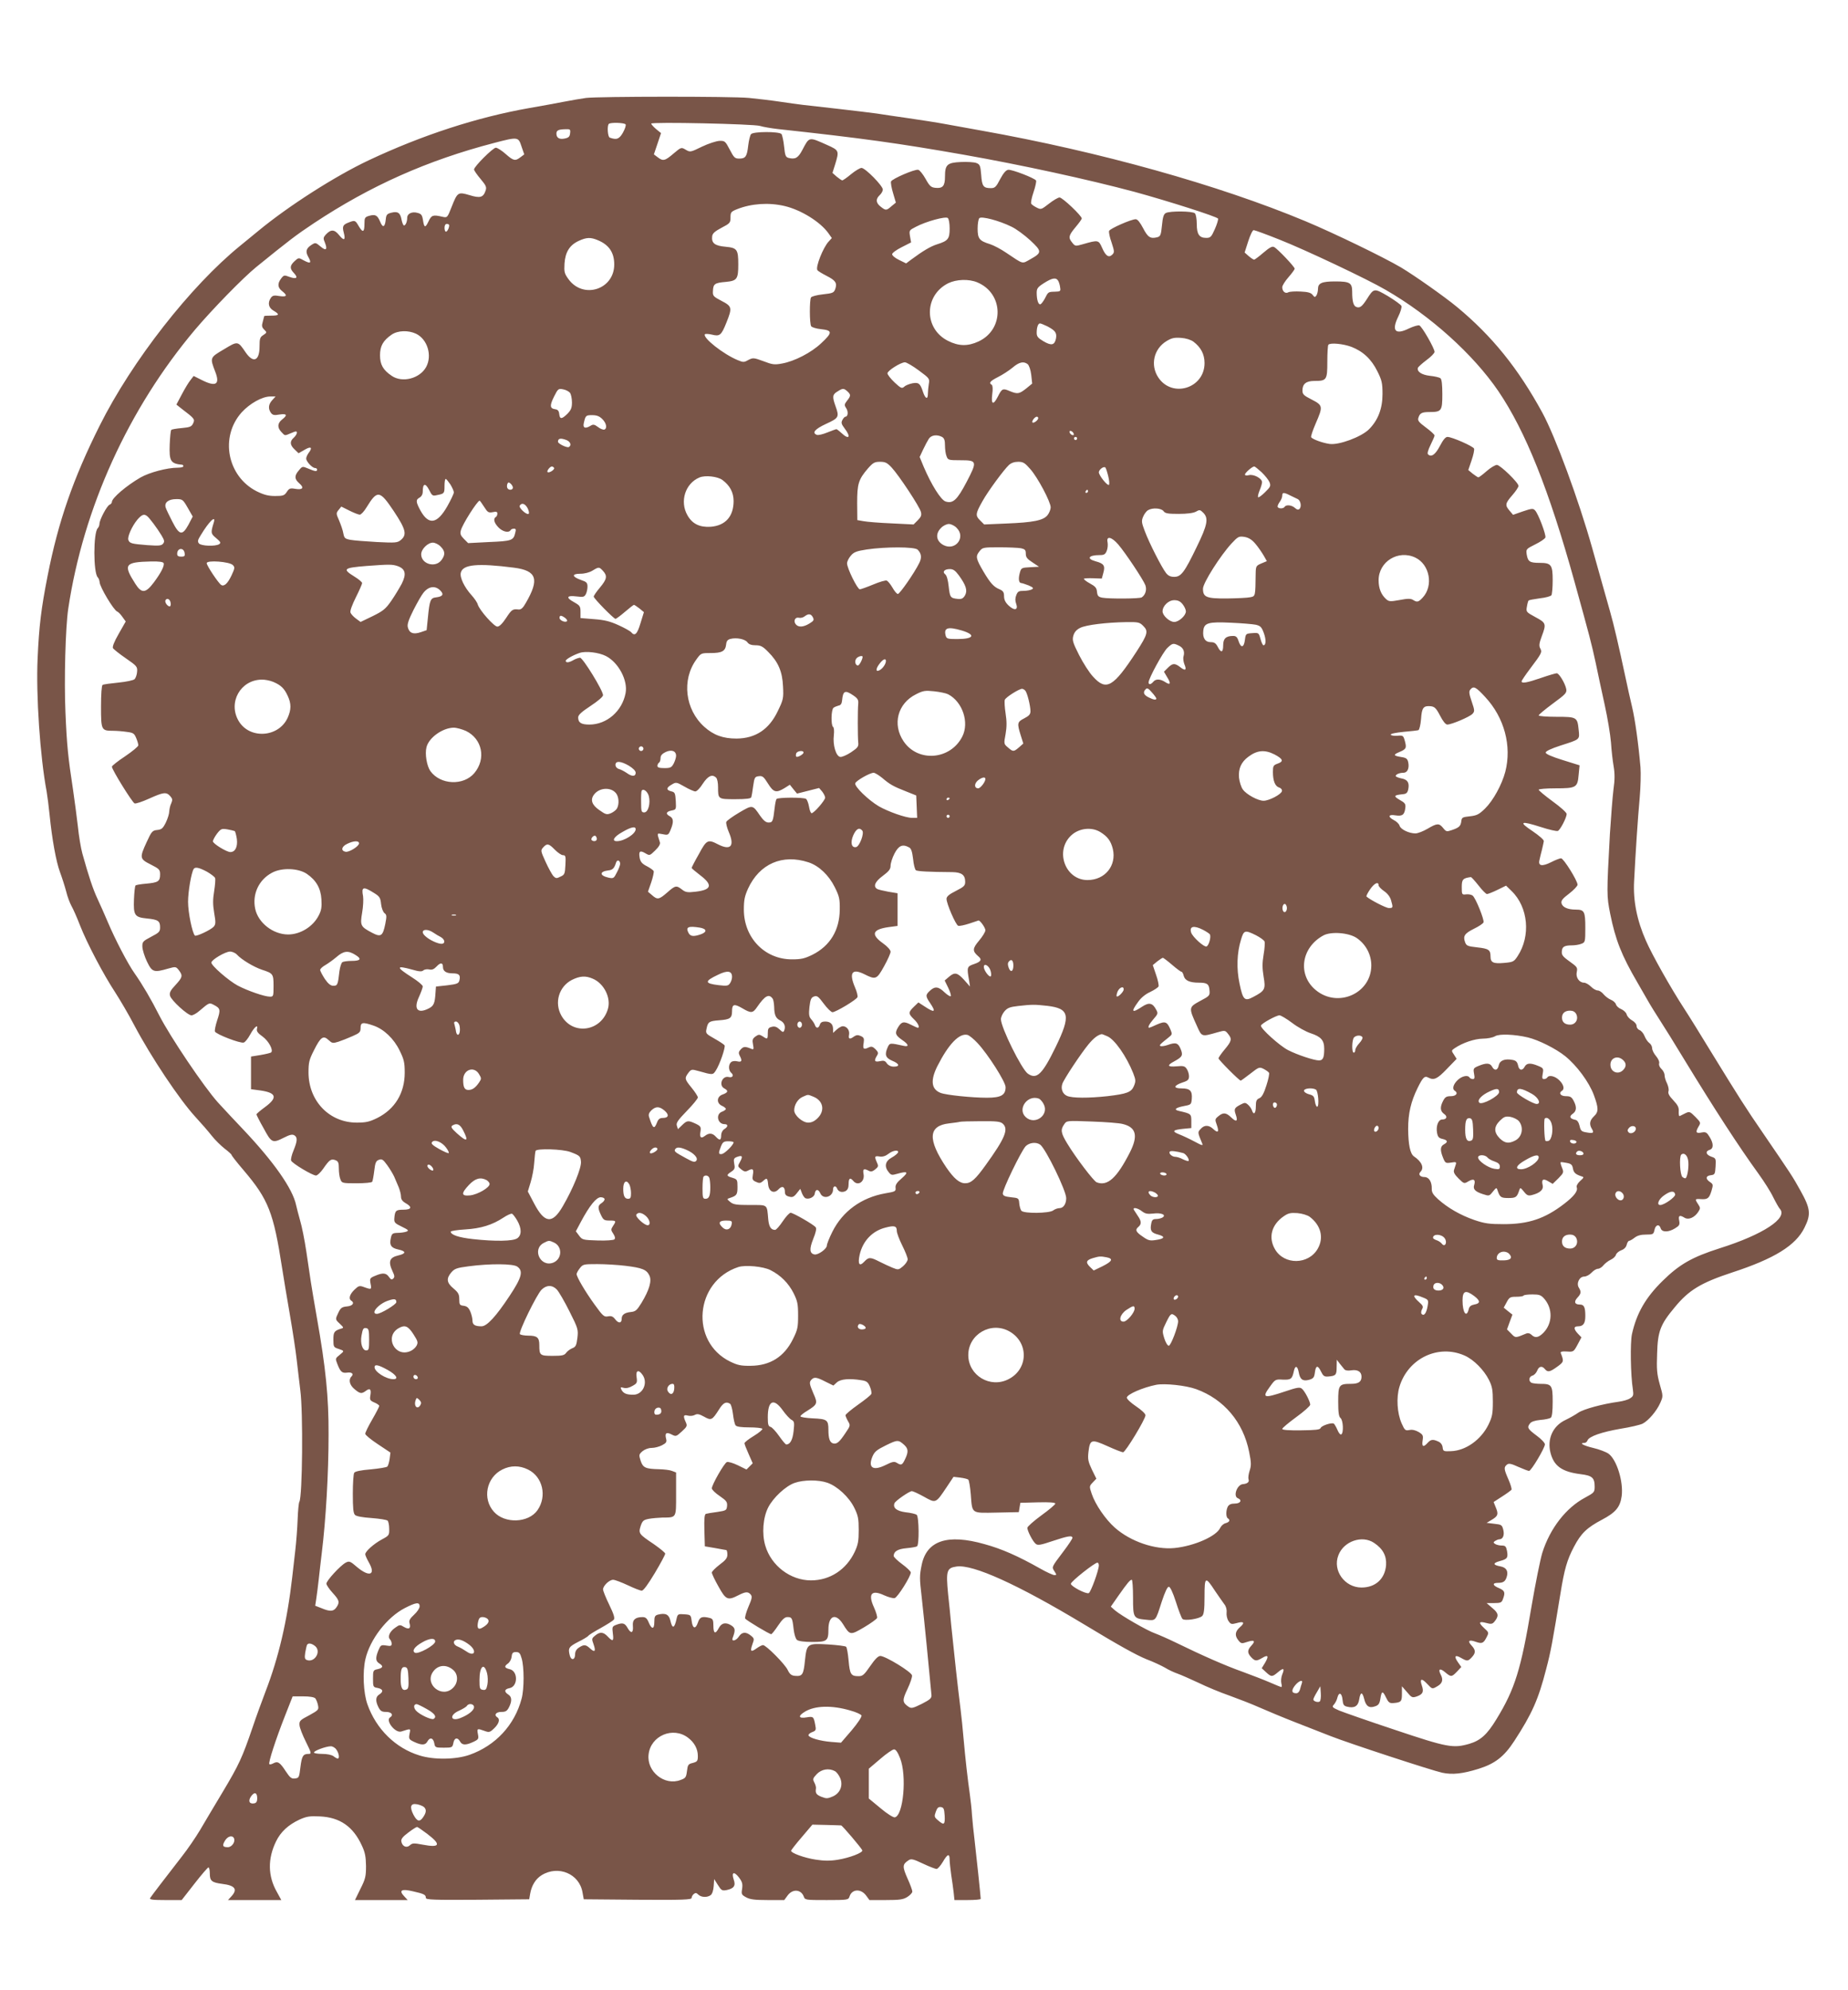 <?xml version="1.0" standalone="no"?>
<!DOCTYPE svg PUBLIC "-//W3C//DTD SVG 20010904//EN"
 "http://www.w3.org/TR/2001/REC-SVG-20010904/DTD/svg10.dtd">
<svg version="1.0" xmlns="http://www.w3.org/2000/svg"
 width="1189pt" height="1280pt" viewBox="0 0 1189 1280"
 preserveAspectRatio="xMidYMid meet">
<g transform="translate(0,1280) scale(0.1,-0.1)"
fill="#795548" stroke="none">
<path d="M3770 12170 c-30 -4 -93 -15 -140 -24 -47 -9 -148 -28 -225 -41 -335
-59 -689 -174 -1033 -336 -216 -102 -515 -293 -710 -454 -40 -33 -93 -76 -116
-95 -319 -259 -696 -740 -905 -1158 -170 -340 -266 -615 -335 -967 -41 -208
-55 -323 -64 -530 -11 -235 16 -633 58 -855 5 -30 14 -98 19 -150 16 -159 42
-302 67 -369 13 -35 31 -91 40 -125 8 -34 24 -75 34 -93 10 -17 35 -73 55
-125 46 -117 151 -316 226 -430 31 -48 87 -143 123 -212 109 -206 291 -478
393 -589 37 -40 84 -94 105 -121 21 -27 59 -64 83 -83 25 -19 45 -37 45 -41 0
-4 35 -49 78 -99 159 -187 192 -271 247 -628 9 -60 32 -195 50 -300 18 -104
38 -235 44 -290 6 -55 17 -143 23 -195 19 -139 14 -686 -6 -719 -4 -6 -9 -57
-11 -113 -2 -57 -9 -146 -15 -198 -6 -52 -15 -131 -20 -175 -32 -279 -87 -515
-172 -735 -22 -58 -60 -161 -83 -230 -66 -193 -87 -239 -191 -413 -53 -89
-120 -200 -147 -247 -28 -47 -80 -123 -117 -170 -105 -135 -196 -254 -204
-267 -6 -10 17 -13 98 -13 l105 0 82 105 c45 58 86 105 90 105 5 0 9 -17 9
-39 0 -48 12 -58 80 -67 83 -10 101 -35 58 -81 l-21 -23 171 0 172 0 -29 53
c-58 102 -59 213 -5 324 30 62 79 107 152 141 45 20 65 23 130 20 129 -6 214
-65 270 -187 21 -44 26 -72 27 -132 0 -67 -4 -84 -36 -147 l-35 -72 170 0 169
0 -23 25 c-36 38 -16 49 58 31 71 -16 82 -22 82 -42 0 -12 47 -14 332 -12
l333 3 6 35 c9 53 35 96 74 120 107 66 243 9 263 -111 l8 -44 347 -3 c291 -2
347 0 347 12 0 7 6 19 14 25 11 9 17 8 29 -4 19 -18 57 -20 80 -3 10 8 17 31
19 58 l3 45 24 -38 c22 -35 27 -38 55 -33 48 10 61 28 47 67 -16 48 1 56 33
15 22 -29 25 -42 21 -73 -6 -35 -4 -39 25 -55 25 -14 55 -18 139 -18 l107 0
22 30 c32 43 85 39 103 -6 8 -24 11 -24 148 -24 136 0 140 1 147 23 15 48 72
52 106 7 l22 -30 105 0 c88 0 112 3 139 20 17 11 32 26 32 35 0 8 -14 47 -32
86 -33 75 -32 89 8 115 16 11 30 8 93 -22 40 -19 80 -34 87 -34 7 0 25 20 40
45 30 52 44 57 44 15 0 -16 5 -60 10 -97 6 -38 13 -89 16 -115 l5 -48 85 0
c46 0 84 3 84 8 0 14 -30 298 -40 382 -6 47 -13 117 -16 155 -2 39 -9 99 -14
135 -14 97 -29 231 -40 355 -5 61 -14 148 -20 195 -20 161 -38 326 -60 540 -4
47 -13 137 -20 200 -14 147 -9 166 54 175 105 16 396 -116 821 -372 223 -135
335 -197 401 -224 43 -16 96 -41 119 -54 22 -14 59 -31 82 -39 23 -8 83 -35
135 -59 51 -25 140 -62 198 -82 58 -21 146 -55 195 -77 50 -22 153 -65 230
-95 77 -30 178 -70 225 -88 119 -47 654 -222 719 -236 66 -14 131 -7 234 25
106 33 165 79 230 179 114 175 155 267 205 462 30 113 40 169 92 486 25 155
42 216 87 301 45 86 83 123 180 174 89 47 117 81 127 152 12 93 -32 235 -85
273 -16 11 -60 28 -99 37 -63 15 -92 32 -56 32 8 0 17 7 20 16 10 26 91 54
212 75 63 10 127 25 143 33 38 20 90 81 113 133 19 43 19 44 -3 120 -18 65
-21 96 -17 198 4 143 21 187 113 297 91 111 169 158 369 224 273 89 410 174
466 288 43 86 39 123 -26 239 -51 92 -58 102 -237 364 -119 173 -156 232 -338
528 -67 110 -145 236 -174 280 -84 129 -205 343 -245 435 -58 131 -83 258 -76
383 9 180 24 408 36 537 6 69 8 157 5 195 -13 151 -35 309 -54 388 -11 45 -31
136 -45 202 -40 187 -73 330 -97 413 -12 42 -34 122 -50 177 -15 55 -44 158
-64 228 -88 313 -238 719 -321 872 -156 286 -324 494 -550 681 -81 67 -273
202 -360 254 -114 67 -430 220 -614 297 -561 234 -1323 447 -2085 583 -66 12
-168 30 -227 41 -58 11 -169 28 -245 39 -76 11 -167 24 -203 30 -36 5 -144 18
-240 29 -245 27 -252 28 -375 46 -60 9 -153 20 -205 25 -112 11 -970 10 -1050
0z m255 -170 c4 -6 -4 -29 -17 -53 -24 -42 -41 -48 -85 -32 -13 5 -18 76 -6
88 10 11 101 8 108 -3z m865 -10 c19 -6 71 -15 115 -20 543 -59 774 -91 1195
-165 374 -66 801 -159 1100 -239 216 -59 532 -160 537 -172 2 -6 -7 -37 -21
-68 -22 -50 -28 -56 -55 -56 -45 0 -61 23 -61 89 0 31 -5 62 -12 69 -15 15
-161 16 -187 2 -14 -7 -20 -27 -25 -80 -6 -62 -10 -71 -31 -76 -43 -11 -60 0
-90 58 -20 38 -36 58 -48 58 -29 0 -165 -60 -171 -75 -3 -8 4 -42 16 -75 18
-56 19 -63 5 -77 -23 -23 -43 -10 -66 43 -23 51 -24 52 -125 23 -46 -13 -49
-13 -67 10 -27 33 -24 46 21 100 22 26 40 51 40 56 0 17 -124 135 -143 135 -9
0 -40 -18 -68 -40 -49 -38 -51 -39 -79 -25 -16 8 -32 19 -35 25 -4 6 3 40 15
75 12 35 19 69 16 74 -10 16 -156 72 -179 69 -15 -2 -31 -21 -52 -60 -26 -51
-34 -58 -60 -58 -48 0 -57 12 -62 85 -5 60 -8 68 -32 77 -14 5 -59 8 -99 6
-88 -4 -102 -17 -102 -94 0 -60 -14 -77 -62 -72 -28 3 -37 11 -63 58 -17 30
-38 56 -47 58 -23 5 -168 -58 -175 -75 -3 -8 3 -42 13 -75 l18 -61 -28 -23
c-33 -29 -37 -29 -70 -3 -31 24 -33 49 -6 74 11 10 20 26 20 36 0 24 -113 139
-137 139 -10 0 -40 -18 -67 -40 -26 -22 -52 -40 -57 -40 -4 0 -20 11 -36 24
l-27 24 17 54 c27 88 26 91 -50 125 -121 54 -115 55 -161 -32 -27 -51 -45 -61
-87 -51 -20 5 -24 14 -30 73 -4 38 -12 74 -17 81 -15 17 -182 17 -196 -1 -6
-7 -14 -40 -18 -73 -8 -71 -17 -84 -58 -84 -28 0 -34 6 -61 58 -28 54 -32 57
-66 56 -20 -1 -70 -17 -112 -37 -74 -36 -76 -37 -105 -20 -29 17 -29 17 -79
-25 -55 -47 -67 -50 -102 -23 l-24 18 23 68 23 69 -32 26 c-17 15 -31 30 -31
35 0 12 658 -2 700 -15z m-1222 -47 c-2 -22 -10 -29 -35 -34 -34 -7 -53 4 -53
32 0 21 14 27 58 28 31 1 33 -1 30 -26z m-313 -84 l18 -52 -24 -18 c-34 -26
-45 -24 -96 21 -25 22 -53 40 -63 40 -18 0 -140 -121 -140 -140 0 -6 19 -34
42 -61 36 -43 40 -53 32 -76 -15 -43 -35 -49 -103 -28 -74 22 -78 19 -115 -75
-28 -71 -28 -71 -60 -64 -60 14 -70 11 -89 -30 -21 -44 -28 -42 -36 11 -5 30
-11 38 -35 44 -35 10 -66 -5 -66 -31 0 -25 -10 -50 -21 -50 -4 0 -11 16 -15
35 -8 46 -24 58 -66 47 -28 -7 -33 -13 -36 -43 -5 -51 -19 -57 -36 -15 -18 42
-30 49 -71 38 -27 -8 -30 -13 -30 -49 0 -57 -10 -62 -36 -19 -23 40 -25 41
-66 25 -37 -14 -42 -25 -31 -66 13 -49 1 -54 -31 -14 -30 37 -53 37 -86 1 -15
-17 -16 -24 -5 -49 19 -47 8 -57 -28 -26 -31 26 -33 26 -58 10 -35 -23 -40
-43 -20 -78 22 -39 14 -45 -29 -22 -34 19 -34 19 -60 -5 -31 -29 -32 -47 -3
-77 28 -30 16 -40 -29 -24 -34 13 -37 12 -54 -10 -25 -33 -23 -58 6 -81 37
-29 31 -39 -17 -32 -33 6 -44 4 -55 -11 -22 -32 -16 -64 17 -83 41 -24 38 -32
-15 -32 -25 0 -45 -1 -45 -3 0 -1 -4 -17 -9 -35 -8 -27 -7 -36 9 -52 18 -18
18 -19 -6 -35 -21 -13 -24 -23 -24 -73 0 -93 -40 -110 -89 -39 -51 75 -50 75
-141 20 -90 -53 -90 -53 -55 -144 32 -82 4 -99 -87 -53 l-52 26 -20 -26 c-12
-14 -37 -56 -56 -92 l-35 -66 34 -27 c83 -63 86 -67 74 -93 -10 -22 -20 -26
-73 -31 -34 -3 -65 -8 -68 -12 -4 -4 -8 -46 -10 -93 -4 -108 5 -124 81 -131 4
-1 7 -5 7 -10 0 -5 -17 -9 -37 -9 -67 0 -181 -30 -239 -63 -90 -52 -184 -132
-184 -157 0 -7 -7 -15 -15 -18 -17 -7 -65 -97 -65 -123 0 -9 -5 -22 -11 -28
-29 -29 -29 -287 0 -316 6 -6 11 -20 12 -31 1 -31 91 -181 113 -189 8 -3 23
-19 34 -35 l21 -29 -45 -79 c-30 -52 -42 -84 -37 -93 5 -7 42 -37 83 -65 71
-49 75 -54 72 -87 -1 -18 -9 -40 -16 -47 -7 -7 -53 -17 -104 -22 -50 -5 -96
-11 -102 -15 -6 -4 -10 -59 -10 -140 0 -151 2 -155 78 -155 22 0 61 -3 87 -7
42 -5 49 -10 61 -39 8 -18 14 -40 14 -47 0 -8 -38 -39 -85 -71 -47 -31 -85
-61 -85 -67 0 -19 131 -230 146 -236 8 -3 50 11 94 31 91 41 110 44 135 16 15
-17 16 -24 7 -46 -7 -13 -12 -37 -13 -52 0 -15 -10 -47 -22 -72 -19 -38 -27
-45 -56 -48 -30 -3 -36 -9 -67 -77 -47 -102 -46 -109 26 -145 55 -28 60 -33
60 -64 0 -44 -12 -52 -88 -59 -35 -3 -67 -8 -70 -12 -4 -4 -8 -43 -10 -88 -4
-104 4 -116 83 -124 72 -7 85 -16 85 -57 0 -28 -6 -34 -58 -61 -53 -28 -57
-32 -56 -65 1 -19 14 -62 30 -95 33 -68 44 -71 137 -44 47 13 49 13 68 -11 26
-35 24 -45 -22 -95 -33 -35 -40 -50 -35 -69 7 -29 113 -126 138 -126 9 0 32
12 50 28 66 56 64 55 96 38 40 -21 42 -31 19 -99 -10 -31 -17 -64 -14 -71 7
-18 164 -78 185 -71 9 2 28 26 42 52 26 48 53 70 43 35 -3 -14 6 -27 36 -48
39 -28 71 -87 56 -102 -4 -4 -34 -11 -68 -17 l-62 -10 0 -105 0 -105 60 -8
c104 -15 113 -46 30 -107 -30 -22 -55 -43 -55 -47 0 -3 20 -44 46 -89 51 -95
57 -98 132 -60 35 18 52 22 65 15 22 -13 21 -36 -4 -97 -12 -28 -19 -58 -16
-66 7 -18 137 -96 160 -96 9 0 29 19 46 43 40 58 51 66 78 56 19 -7 23 -16 23
-53 0 -25 4 -56 10 -70 9 -25 12 -26 104 -26 53 0 98 4 101 10 3 6 9 38 13 71
6 52 11 63 30 70 19 7 27 2 53 -34 17 -23 37 -57 45 -74 8 -18 21 -49 29 -68
8 -20 15 -47 15 -61 0 -17 9 -30 30 -42 44 -25 38 -42 -15 -42 -48 0 -54 -6
-58 -56 -2 -26 4 -32 48 -53 43 -21 47 -25 30 -32 -11 -4 -37 -8 -57 -8 -32
-1 -37 -5 -43 -31 -11 -48 1 -66 48 -76 51 -11 51 -26 0 -38 -57 -13 -67 -39
-37 -103 13 -27 14 -37 4 -46 -9 -9 -15 -7 -27 10 -18 27 -40 29 -89 8 -34
-14 -36 -17 -30 -50 8 -39 6 -40 -41 -23 -30 11 -35 10 -63 -17 -30 -29 -39
-58 -20 -70 23 -14 9 -34 -27 -37 -32 -3 -41 -9 -55 -38 -22 -46 -22 -45 9
-74 25 -24 26 -26 7 -31 -44 -14 -49 -22 -49 -71 0 -45 2 -49 30 -58 42 -14
42 -14 10 -40 -28 -22 -28 -24 -15 -57 20 -52 31 -61 62 -57 32 5 46 -8 29
-25 -20 -20 -12 -55 20 -81 35 -30 46 -31 73 -11 26 20 36 11 29 -29 -5 -29
-2 -34 26 -46 17 -7 31 -17 31 -22 0 -5 -20 -44 -45 -87 -25 -43 -45 -84 -45
-92 0 -8 37 -38 81 -67 l81 -54 -5 -40 c-3 -22 -10 -45 -15 -50 -5 -5 -54 -13
-107 -18 -63 -5 -101 -13 -106 -22 -5 -7 -9 -68 -9 -135 0 -92 3 -125 14 -136
9 -9 48 -16 107 -20 51 -4 97 -11 103 -17 5 -5 10 -28 10 -52 1 -41 -1 -44
-46 -68 -54 -29 -108 -78 -108 -96 0 -7 11 -31 24 -54 45 -79 3 -95 -76 -29
-45 39 -51 41 -74 29 -35 -19 -124 -116 -124 -135 0 -8 18 -35 40 -59 44 -48
47 -61 24 -94 -18 -26 -40 -28 -95 -5 l-41 16 7 46 c4 25 11 82 16 126 5 44
13 118 19 165 27 220 44 515 44 765 1 239 -18 429 -76 755 -16 91 -33 192 -38
225 -5 33 -18 121 -29 195 -11 74 -29 164 -40 200 -10 36 -22 81 -26 100 -22
105 -143 278 -344 490 -45 47 -116 123 -159 170 -90 100 -307 422 -377 559
-52 103 -109 200 -159 271 -43 60 -127 222 -172 329 -20 47 -50 115 -67 151
-29 62 -56 143 -97 290 -10 36 -23 115 -29 175 -7 61 -21 166 -31 235 -32 209
-40 286 -49 500 -9 205 0 545 18 665 97 648 387 1286 816 1795 112 132 309
334 394 403 211 171 255 205 371 282 364 241 730 404 1160 516 153 40 155 39
175 -22z m1693 -384 c106 -25 230 -102 282 -175 l22 -31 -20 -22 c-36 -38 -86
-165 -73 -184 3 -6 30 -22 59 -37 59 -30 69 -46 56 -85 -9 -24 -16 -27 -79
-34 -38 -4 -73 -13 -77 -20 -10 -16 -10 -168 1 -185 4 -7 33 -16 64 -19 74 -8
74 -22 1 -90 -64 -61 -173 -117 -253 -131 -48 -9 -62 -7 -119 15 -63 23 -67
23 -97 8 -28 -16 -33 -16 -69 -1 -92 38 -225 143 -211 166 3 4 23 3 45 -2 51
-13 61 -5 94 78 38 95 36 104 -32 139 -53 28 -57 32 -55 64 2 45 11 52 83 58
72 7 80 18 80 113 0 96 -8 106 -81 113 -70 6 -92 23 -87 67 2 19 17 32 60 55
54 28 58 32 58 66 0 34 3 38 43 54 91 36 203 44 305 20z m1062 -145 c0 -66
-10 -79 -80 -101 -42 -13 -91 -42 -168 -99 l-32 -24 -45 22 c-25 12 -45 28
-45 37 0 8 27 28 61 45 l61 31 -7 39 c-6 38 -6 39 37 61 66 35 191 69 206 57
7 -6 12 -34 12 -68z m398 12 c30 -14 84 -54 121 -88 76 -71 76 -79 -1 -122
-54 -30 -40 -34 -155 43 -32 22 -79 47 -104 55 -68 21 -79 35 -79 100 0 31 5
61 11 67 14 14 128 -16 207 -55z m-3618 9 c0 -17 -12 -41 -21 -41 -5 0 -9 11
-9 25 0 16 6 25 15 25 8 0 15 -4 15 -9z m5342 -92 c165 -65 569 -256 683 -323
288 -166 563 -414 725 -651 175 -258 326 -634 490 -1225 100 -361 109 -396
136 -520 14 -69 41 -192 59 -275 18 -82 36 -190 40 -240 3 -49 11 -119 17
-153 8 -47 8 -87 -1 -150 -6 -48 -16 -177 -23 -287 -21 -386 -21 -396 2 -512
34 -168 73 -267 174 -440 20 -35 51 -89 69 -120 18 -32 54 -89 79 -128 25 -38
95 -151 155 -250 194 -318 349 -557 478 -735 34 -47 77 -114 94 -150 18 -36
37 -69 42 -74 56 -59 -107 -166 -386 -254 -178 -57 -258 -102 -368 -210 -110
-108 -167 -208 -197 -342 -12 -55 -9 -263 6 -357 5 -36 3 -43 -18 -56 -12 -9
-45 -18 -73 -22 -103 -14 -226 -47 -261 -71 -20 -14 -56 -34 -81 -46 -82 -38
-120 -122 -97 -212 22 -85 74 -122 194 -137 74 -9 90 -23 90 -80 0 -36 -3 -39
-62 -71 -122 -65 -225 -197 -275 -355 -13 -43 -44 -197 -69 -343 -68 -407
-107 -533 -226 -727 -60 -99 -103 -137 -174 -158 -104 -30 -140 -24 -477 89
-172 57 -334 114 -361 125 -45 20 -48 23 -33 39 8 9 19 30 22 45 10 38 29 29
33 -16 3 -30 8 -38 28 -43 47 -12 72 2 79 46 8 50 20 51 32 4 11 -47 32 -62
70 -48 22 7 29 17 34 47 8 53 15 55 36 11 16 -33 23 -39 48 -37 50 4 55 10 55
60 l0 48 33 -38 c30 -36 34 -37 64 -27 38 14 45 30 31 70 -15 44 -2 49 33 12
35 -37 33 -37 70 -15 30 18 36 41 18 74 -18 35 -4 42 28 15 39 -33 43 -32 77
3 l28 30 -22 31 c-27 39 -18 50 21 27 39 -22 44 -22 69 5 26 28 25 46 -2 75
-28 30 -17 40 27 24 40 -14 50 -10 70 30 15 29 15 30 -17 59 -38 35 -33 45 15
32 29 -8 38 -7 50 6 32 38 30 56 -10 89 l-38 33 48 0 c42 0 49 3 57 26 16 42
12 54 -25 70 -42 17 -46 34 -7 34 34 0 47 9 56 38 12 37 -2 61 -40 68 -49 9
-51 21 -5 34 49 13 55 21 47 66 -6 29 -11 34 -34 34 -15 0 -34 5 -42 10 -13 9
-13 11 0 20 8 5 20 10 26 10 24 0 35 27 26 62 -8 31 -12 33 -58 38 l-49 6 32
19 c42 25 45 37 27 80 l-14 35 54 35 c30 19 57 39 61 44 3 5 -6 35 -20 67 -29
66 -30 77 -10 94 12 10 26 8 74 -14 32 -14 63 -26 69 -26 14 0 102 148 102
171 0 9 -23 34 -52 55 -59 44 -64 53 -45 78 9 13 31 20 68 24 30 2 60 9 67 14
8 7 12 41 12 104 0 106 -6 114 -79 114 -21 0 -46 3 -55 6 -23 9 -20 41 4 47
11 3 24 17 30 31 11 29 31 34 50 11 18 -22 32 -19 79 15 43 31 44 34 23 88 -3
9 7 12 39 10 43 -3 44 -2 69 44 l25 47 -23 24 c-28 30 -28 47 1 47 34 0 47 19
47 66 0 57 -8 74 -35 74 -34 0 -40 18 -16 44 24 26 26 38 9 65 -17 28 4 71 35
71 13 0 34 11 47 25 13 14 31 25 41 25 10 0 26 10 36 23 10 12 31 28 46 35 16
7 31 21 34 32 3 10 18 23 34 29 18 6 31 19 35 35 3 14 11 26 16 26 5 0 21 9
35 20 18 14 41 20 74 20 45 0 48 2 54 30 7 34 31 40 40 10 8 -26 50 -26 92 0
28 17 32 23 27 50 -7 33 3 38 35 18 25 -15 63 1 87 37 15 23 15 27 0 50 -22
33 -21 36 17 33 44 -3 54 5 69 54 11 38 11 42 -10 56 -30 20 -28 40 6 44 25 3
27 7 30 56 3 51 2 53 -27 63 -35 12 -41 35 -11 44 26 8 26 41 -1 84 -17 28
-24 32 -48 28 -38 -8 -44 0 -24 35 17 28 17 28 -19 65 -35 35 -38 36 -65 23
-15 -8 -32 -16 -36 -18 -4 -2 -7 11 -6 30 2 26 -6 41 -35 72 -26 27 -35 44
-31 57 4 11 -1 33 -9 51 -9 17 -16 41 -16 53 0 12 -9 30 -20 40 -12 11 -18 26
-15 36 3 10 -5 29 -20 47 -14 16 -25 39 -25 50 0 12 -8 27 -18 34 -10 7 -24
27 -31 45 -7 18 -22 35 -32 38 -10 4 -19 15 -19 26 0 12 -12 27 -30 37 -16 9
-31 26 -34 38 -3 12 -19 27 -35 34 -16 6 -31 20 -34 31 -3 10 -17 23 -32 29
-15 6 -36 22 -47 35 -11 14 -28 25 -38 25 -11 0 -30 11 -44 25 -14 14 -34 25
-44 25 -31 0 -55 34 -47 69 6 28 2 33 -44 66 -50 36 -56 44 -51 75 3 22 20 30
62 30 20 0 48 4 62 10 25 9 26 12 26 103 0 105 -6 117 -61 117 -52 0 -85 15
-92 40 -4 17 5 30 49 63 30 23 54 49 54 57 0 26 -90 170 -106 170 -8 0 -37
-11 -64 -25 -58 -29 -85 -25 -75 14 3 14 10 44 16 66 5 22 11 47 12 55 1 9
-29 35 -73 65 -92 61 -77 68 54 26 52 -17 101 -28 109 -25 15 5 57 86 57 109
0 9 -40 45 -90 81 -49 36 -90 70 -90 75 0 5 49 9 108 9 134 0 142 5 149 87 l6
61 -109 34 c-71 22 -109 39 -109 48 0 9 34 25 95 45 128 41 124 37 117 102 -8
81 -12 83 -143 83 -63 0 -114 4 -114 9 0 5 41 39 91 76 83 61 91 69 86 95 -8
37 -46 100 -61 100 -7 0 -52 -13 -101 -30 -90 -31 -125 -37 -125 -22 0 5 25
42 56 83 74 98 77 105 64 129 -9 16 -7 33 9 76 31 82 29 88 -40 125 -59 32
-61 34 -55 67 3 19 8 37 11 40 3 3 35 9 72 14 37 4 70 13 75 20 4 7 8 50 8 95
0 100 -9 113 -83 113 -65 0 -76 8 -84 53 -5 35 -5 36 55 66 33 16 62 36 65 44
6 16 -46 155 -67 175 -12 13 -22 12 -78 -7 l-63 -22 -22 26 c-31 36 -29 47 17
100 22 25 40 52 40 60 0 21 -118 135 -139 135 -11 0 -41 -18 -66 -40 -25 -22
-49 -40 -53 -40 -4 0 -20 11 -36 23 l-29 24 21 62 c12 34 19 68 16 76 -6 15
-142 75 -171 75 -13 0 -28 -19 -48 -57 -29 -56 -56 -76 -77 -55 -6 6 0 27 16
60 14 28 26 56 26 61 0 6 -25 29 -55 51 -47 35 -55 45 -49 63 9 30 22 37 72
37 77 0 82 8 82 114 0 63 -4 97 -12 103 -7 6 -38 13 -68 16 -53 6 -85 27 -77
52 2 5 27 28 55 49 29 21 52 45 52 53 0 22 -81 164 -98 170 -8 3 -38 -6 -68
-20 -87 -43 -112 -14 -68 76 15 30 24 61 21 69 -3 8 -42 36 -86 63 -91 53 -91
53 -138 -21 -30 -46 -44 -57 -67 -48 -18 7 -26 36 -26 96 0 59 -14 68 -110 68
-85 0 -110 -11 -110 -48 0 -15 -5 -34 -10 -42 -9 -13 -12 -13 -25 4 -10 13
-30 19 -76 21 -35 2 -71 0 -80 -5 -19 -11 -39 6 -39 33 0 10 18 39 40 64 22
25 40 50 40 55 0 12 -109 127 -132 139 -12 7 -29 -2 -69 -36 -29 -25 -56 -45
-60 -45 -4 0 -20 10 -35 23 l-26 23 23 72 c13 40 28 72 35 72 7 0 81 -27 166
-61z m-4385 -4 c72 -30 105 -80 105 -156 0 -161 -199 -225 -294 -95 -27 37
-29 47 -26 101 5 74 33 119 92 146 50 23 76 24 123 4z m2962 -262 c5 -10 11
-29 12 -43 4 -23 1 -25 -34 -26 -43 -1 -43 -1 -65 -45 -10 -18 -22 -34 -28
-36 -13 -4 -24 28 -24 74 0 28 7 37 48 63 54 34 77 37 91 13z m-521 -9 c170
-71 175 -302 8 -380 -69 -32 -128 -31 -197 4 -155 78 -155 291 1 370 53 26
133 29 188 6z m451 -283 c51 -27 62 -42 55 -79 -9 -42 -29 -47 -80 -17 -36 21
-44 31 -44 55 0 35 9 60 21 60 6 0 27 -9 48 -19z m-4063 -47 c74 -35 106 -140
66 -214 -41 -75 -154 -104 -222 -57 -55 37 -75 72 -75 132 0 60 20 95 75 133
40 27 106 29 156 6z m5002 -51 c48 -36 72 -81 72 -138 0 -163 -209 -227 -298
-92 -52 79 -29 183 53 233 33 20 50 24 93 21 32 -2 63 -12 80 -24z m1015 -33
c76 -29 130 -79 169 -158 29 -58 33 -76 33 -147 0 -93 -29 -168 -87 -226 -49
-49 -194 -103 -254 -94 -48 7 -109 30 -118 43 -3 5 10 44 29 88 48 110 47 117
-25 154 -53 27 -60 34 -60 59 0 42 24 61 76 61 80 0 84 6 84 124 0 56 3 106 7
109 13 14 94 6 146 -13z m-2782 -152 c69 -51 71 -53 65 -87 -3 -20 -6 -48 -6
-63 0 -40 -16 -34 -31 10 -18 56 -28 64 -68 57 -20 -4 -44 -13 -53 -22 -15
-13 -21 -11 -62 27 -25 24 -46 50 -46 59 0 17 84 70 112 71 10 0 50 -23 89
-52z m701 40 c9 -8 19 -36 23 -69 l6 -56 -39 -32 c-45 -35 -55 -37 -106 -16
-44 19 -50 16 -76 -36 -29 -57 -44 -51 -36 15 5 34 3 56 -3 61 -21 12 -11 24
40 50 28 14 70 41 93 60 43 37 72 43 98 23z m-2944 -185 c6 -9 12 -37 12 -61
0 -35 -6 -49 -29 -73 -37 -36 -49 -37 -53 -1 -2 19 -9 28 -26 30 -35 5 -36 24
-7 82 25 50 28 52 58 46 18 -3 38 -14 45 -23z m1784 10 c23 -21 23 -29 -2 -60
-18 -24 -19 -28 -5 -49 14 -22 11 -54 -6 -54 -4 0 -13 -9 -19 -21 -9 -17 -7
-26 14 -54 43 -56 29 -76 -20 -30 -15 14 -30 25 -33 25 -3 0 -29 -10 -57 -21
-29 -12 -59 -19 -68 -16 -34 13 -14 37 59 71 83 38 86 44 60 116 -21 59 -19
73 13 92 34 22 41 22 64 1z m-3700 -56 c-25 -27 -28 -55 -9 -82 11 -15 22 -17
55 -11 48 7 54 -3 17 -32 -30 -24 -32 -51 -5 -80 25 -26 19 -26 64 -7 30 13
36 13 36 2 0 -8 -9 -22 -20 -32 -27 -24 -25 -47 6 -76 l25 -24 40 23 c41 24
52 14 24 -22 -8 -11 -15 -27 -15 -35 0 -19 39 -61 57 -61 7 0 13 -4 13 -10 0
-14 -11 -13 -56 6 -38 16 -39 16 -61 -11 -30 -34 -29 -56 2 -83 34 -29 23 -44
-25 -36 -33 6 -40 3 -55 -20 -15 -23 -24 -26 -75 -26 -43 0 -71 7 -118 30
-190 96 -239 350 -97 508 52 57 132 102 184 102 l34 0 -21 -23z m2123 -122
c27 -26 33 -61 13 -68 -7 -2 -26 5 -41 17 -23 17 -31 18 -47 8 -34 -21 -51
-15 -44 16 11 50 13 52 54 52 30 0 47 -7 65 -25z m2805 6 c0 -13 -29 -35 -37
-28 -7 8 15 37 28 37 5 0 9 -4 9 -9z m228 -100 c3 -8 -1 -12 -9 -9 -7 2 -15
10 -17 17 -3 8 1 12 9 9 7 -2 15 -10 17 -17z m-847 -21 c14 -8 19 -21 19 -55
0 -24 4 -55 10 -69 9 -25 13 -26 90 -26 107 0 109 -6 39 -140 -61 -116 -88
-141 -136 -125 -30 11 -90 106 -140 223 l-26 63 22 47 c12 26 29 57 37 70 16
24 52 29 85 12z m869 -10 c0 -5 -4 -10 -10 -10 -5 0 -10 5 -10 10 0 6 5 10 10
10 6 0 10 -4 10 -10z m-3286 -10 c26 -10 35 -34 16 -45 -11 -7 -70 21 -70 34
0 22 17 25 54 11z m2093 -177 c48 -52 180 -252 188 -285 6 -21 1 -33 -20 -54
l-27 -27 -142 7 c-77 3 -159 10 -180 14 l-40 7 -1 110 c0 123 8 151 70 223 32
36 42 42 77 42 34 0 46 -6 75 -37z m891 -9 c48 -53 132 -212 132 -247 0 -13
-9 -36 -20 -50 -27 -34 -90 -47 -266 -54 l-142 -6 -27 27 c-30 30 -29 43 17
124 35 63 136 200 169 231 15 14 36 21 60 21 32 0 43 -7 77 -46z m-3063 7 c6
-11 -33 -36 -42 -27 -7 7 16 36 28 36 4 0 10 -4 14 -9z m3565 -52 c7 -27 9
-53 5 -57 -9 -9 -64 59 -65 80 0 17 29 40 41 32 4 -2 12 -27 19 -55z m987 24
c22 -21 45 -50 51 -64 9 -24 7 -30 -29 -65 -21 -21 -41 -35 -44 -32 -4 3 1 23
9 43 9 21 16 45 16 54 0 24 -54 53 -85 45 -15 -4 -25 -2 -25 4 0 11 47 52 60
52 4 0 25 -17 47 -37z m-3469 -50 c48 -35 72 -81 72 -135 0 -100 -53 -159
-149 -166 -70 -4 -117 19 -148 74 -51 89 -14 205 77 243 37 16 117 7 148 -16z
m-1750 -29 c12 -20 22 -42 22 -51 0 -8 -19 -48 -42 -89 -65 -114 -119 -123
-172 -29 -31 57 -32 71 -6 85 12 7 20 21 20 38 0 53 16 58 40 13 20 -40 23
-42 53 -35 46 9 47 11 47 60 0 24 3 44 8 44 4 -1 17 -17 30 -36z m402 -20 c0
-16 -26 -19 -35 -4 -4 6 -4 18 -1 27 5 12 9 13 21 3 8 -7 15 -19 15 -26z
m3700 -24 c0 -5 -5 -10 -11 -10 -5 0 -7 5 -4 10 3 6 8 10 11 10 2 0 4 -4 4
-10z m1302 -27 c18 -9 40 -19 48 -23 18 -9 26 -48 11 -63 -7 -7 -16 -6 -29 6
-21 19 -57 23 -67 7 -9 -14 -45 -12 -45 3 0 6 7 21 15 31 8 11 15 28 15 38 0
22 9 23 52 1z m-5768 -101 c77 -116 86 -151 45 -185 -22 -18 -34 -19 -154 -13
-71 4 -148 10 -170 14 -36 7 -40 11 -46 42 -3 19 -16 56 -27 82 -20 45 -20 48
-3 69 l17 21 52 -26 c28 -14 58 -26 67 -26 8 0 28 21 44 48 69 112 84 110 175
-26z m-1326 22 l32 -56 -27 -52 c-40 -73 -59 -69 -104 19 -20 39 -40 80 -43
91 -10 32 18 54 68 54 40 0 43 -2 74 -56z m1907 6 c22 -35 28 -39 55 -34 23 5
30 3 30 -9 0 -9 -4 -19 -10 -22 -18 -11 -11 -38 17 -67 27 -28 66 -37 78 -18
3 6 13 10 22 10 12 0 14 -6 8 -27 -11 -49 -23 -53 -167 -59 l-136 -7 -27 27
c-21 21 -26 33 -20 54 9 39 107 192 121 192 2 0 15 -18 29 -40z m280 -9 c8
-17 11 -32 6 -36 -14 -8 -65 40 -57 53 13 21 35 13 51 -17z m4091 -18 c10 -15
28 -18 97 -18 54 0 94 5 111 14 24 14 28 13 48 -7 35 -35 27 -78 -42 -219 -79
-164 -101 -193 -145 -193 -24 0 -39 7 -53 25 -28 36 -108 193 -136 268 -21 55
-23 66 -11 94 7 17 21 36 32 42 29 17 84 13 99 -6z m-6541 -31 c15 -10 67 -80
94 -125 19 -32 21 -40 10 -54 -11 -13 -28 -14 -101 -9 -100 8 -114 11 -122 33
-8 19 23 89 58 131 28 32 42 38 61 24z m430 -44 c-20 -65 -19 -70 16 -99 28
-24 32 -30 19 -39 -24 -15 -116 -12 -130 5 -10 12 -8 22 11 52 54 90 101 135
84 81z m4780 -33 c61 -60 -7 -150 -84 -111 -48 25 -55 73 -16 111 13 14 36 25
50 25 14 0 37 -11 50 -25z m1922 -102 c18 -21 41 -55 53 -75 l21 -37 -36 -15
c-33 -14 -35 -18 -36 -63 -2 -149 -1 -147 -34 -154 -16 -4 -84 -7 -149 -8
-135 -1 -156 8 -156 63 0 37 112 213 184 291 42 45 47 47 83 42 27 -5 47 -17
70 -44z m-882 -5 c47 -55 160 -225 174 -261 11 -29 1 -63 -23 -79 -13 -9 -211
-10 -254 -2 -26 5 -31 12 -34 38 -2 25 -11 35 -46 54 -24 13 -41 27 -38 30 4
3 31 4 60 3 l55 -2 10 37 c13 46 3 60 -50 74 -61 17 -45 40 27 40 28 0 36 5
45 28 6 15 8 39 5 55 -9 42 26 35 69 -15z m-4360 -13 c30 -30 31 -54 4 -89
-40 -50 -129 -23 -129 39 0 33 42 75 75 75 14 0 37 -11 50 -25z m3069 -20 c25
-25 28 -52 10 -87 -31 -63 -125 -198 -137 -198 -7 0 -22 18 -35 41 -13 22 -29
42 -37 45 -7 3 -46 -8 -86 -25 -41 -17 -80 -31 -87 -31 -15 0 -82 135 -82 167
0 12 11 34 24 49 19 23 37 30 102 40 121 18 309 18 328 -1z m665 9 c26 -6 31
-11 31 -35 0 -23 9 -34 43 -56 l42 -28 -57 -3 c-56 -3 -58 -4 -67 -38 -10 -37
-6 -64 10 -64 5 0 26 -7 47 -15 29 -13 34 -18 22 -25 -8 -5 -32 -10 -53 -10
-32 0 -39 -4 -48 -27 -8 -20 -8 -37 -1 -56 15 -41 -11 -47 -49 -11 -20 19 -29
37 -29 60 0 25 -6 34 -29 44 -37 15 -59 39 -104 115 -48 82 -51 97 -26 128 20
26 23 27 128 27 60 0 123 -3 140 -6z m-5381 -32 c3 -18 -1 -22 -22 -22 -19 0
-26 5 -26 18 0 39 43 43 48 4z m7918 -28 c93 -44 118 -181 48 -257 -28 -30
-36 -32 -63 -15 -15 9 -34 9 -86 -1 -61 -11 -69 -10 -87 6 -32 29 -48 69 -48
121 0 120 126 198 236 146z m-8053 -36 c6 -17 -17 -62 -64 -125 -52 -69 -78
-71 -118 -8 -80 125 -69 140 101 144 53 1 78 -3 81 -11z m445 -12 c14 -14 13
-21 -8 -66 -25 -53 -48 -74 -67 -62 -18 12 -93 124 -93 140 0 21 146 10 168
-12z m1061 -7 c50 -18 57 -51 26 -113 -15 -28 -45 -78 -68 -111 -36 -52 -53
-65 -120 -98 l-77 -37 -30 22 c-16 12 -32 29 -35 39 -4 10 12 52 35 98 22 44
40 85 40 91 0 6 -22 25 -50 42 -79 49 -70 56 78 68 148 11 166 11 201 -1z
m748 -10 c147 -19 165 -74 76 -227 -18 -32 -30 -43 -46 -42 -39 4 -44 1 -81
-55 -23 -35 -43 -55 -56 -55 -21 0 -114 104 -126 142 -3 13 -22 40 -40 60 -47
52 -77 115 -69 145 13 53 107 62 342 32z m573 -21 c29 -32 25 -53 -20 -107
-22 -26 -40 -52 -40 -58 0 -12 129 -143 140 -143 5 0 32 20 61 45 29 25 55 45
58 45 3 0 19 -11 35 -23 l29 -24 -22 -71 c-21 -71 -37 -86 -60 -58 -6 7 -43
28 -81 45 -55 25 -90 34 -158 39 l-87 7 0 40 c0 36 -4 41 -43 63 -53 29 -46
44 18 36 42 -5 49 -4 59 14 6 11 11 33 11 49 0 25 -6 31 -42 43 -59 21 -61 40
-4 40 28 0 58 8 78 20 41 25 43 25 68 -2z m2289 -28 c47 -65 57 -98 40 -129
-12 -20 -22 -25 -45 -23 -49 5 -52 9 -60 79 -4 42 -13 72 -22 79 -21 16 -6 34
29 34 22 0 35 -9 58 -40z m-3333 -101 c21 -23 11 -36 -31 -41 -35 -4 -41 -17
-52 -132 l-8 -79 -38 -13 c-47 -16 -74 -6 -83 32 -5 19 5 48 37 112 24 47 52
96 63 109 34 44 79 49 112 12z m-1738 -77 c2 -12 -1 -22 -6 -22 -15 0 -34 28
-27 40 10 17 30 6 33 -18z m6511 -8 c12 -15 21 -35 21 -46 0 -27 -45 -68 -75
-68 -30 0 -75 41 -75 68 0 35 38 72 75 72 24 0 39 -7 54 -26z m-2379 -84 c9
-17 6 -23 -22 -40 -39 -24 -71 -26 -88 -5 -17 21 -4 48 20 42 10 -3 27 1 37 9
25 19 41 17 53 -6z m-1594 -4 c10 -8 16 -17 12 -21 -11 -11 -48 5 -48 21 0 18
11 18 36 0z m3720 -52 c34 -33 28 -54 -43 -164 -150 -230 -195 -256 -280 -162
-24 25 -64 88 -90 139 -41 81 -45 96 -37 125 7 23 20 38 44 50 38 19 168 35
298 37 76 1 85 -1 108 -25z m724 8 c29 -7 37 -14 51 -52 16 -43 15 -80 -2 -80
-4 0 -13 18 -19 41 -11 40 -12 40 -53 37 -41 -3 -42 -4 -47 -42 -6 -51 -25
-56 -40 -12 -9 29 -17 36 -36 36 -46 0 -64 -17 -64 -60 0 -48 -14 -51 -35 -10
-12 23 -22 30 -45 30 -35 0 -53 26 -48 73 5 51 32 59 178 52 69 -3 141 -9 160
-13z m-1892 -37 c93 -28 78 -55 -30 -55 -63 0 -68 2 -74 24 -12 49 15 57 104
31z m-1379 -76 c9 -13 26 -19 52 -19 33 0 47 -7 82 -43 64 -64 91 -126 95
-222 4 -75 2 -85 -33 -157 -56 -119 -144 -177 -266 -178 -87 0 -148 22 -208
76 -123 111 -146 301 -51 432 30 42 31 42 93 42 72 0 94 12 99 55 2 22 9 31
28 36 39 10 94 -1 109 -22z m2775 -21 c29 -13 40 -38 31 -69 -4 -11 -1 -34 5
-50 17 -39 7 -46 -26 -20 -35 27 -49 27 -80 -4 l-25 -25 21 -36 c26 -41 20
-53 -14 -30 -31 20 -60 21 -76 1 -15 -18 -30 -20 -30 -4 0 25 93 196 121 222
33 31 38 32 73 15z m-3686 -67 c81 -41 143 -157 127 -239 -22 -116 -121 -202
-233 -202 -52 0 -72 12 -72 46 0 16 21 35 80 74 47 31 80 59 80 69 0 30 -130
241 -148 241 -10 -1 -28 -7 -42 -15 -29 -17 -50 -19 -50 -5 0 10 48 37 90 51
39 13 123 3 168 -20z m1652 -5 c0 -16 -21 -56 -30 -56 -17 0 -23 29 -10 45 11
14 40 21 40 11z m150 -27 c0 -19 -20 -48 -40 -59 -27 -15 -27 9 1 44 21 27 39
34 39 15z m-3943 -134 c50 -21 72 -42 94 -90 24 -51 23 -89 0 -141 -58 -128
-246 -140 -316 -20 -69 118 12 263 148 265 21 1 54 -6 74 -14z m5683 -107 c0
-12 -18 -9 -50 7 -32 16 -38 33 -18 53 9 9 18 4 39 -21 16 -17 28 -35 29 -39z
m2116 9 c123 -132 172 -315 129 -481 -22 -83 -78 -185 -130 -236 -39 -38 -53
-45 -98 -50 -47 -5 -52 -7 -55 -32 -4 -31 -14 -41 -62 -57 -32 -11 -36 -10
-55 14 -26 32 -39 31 -100 -5 -27 -16 -63 -30 -78 -30 -41 0 -94 25 -102 49
-3 12 -20 28 -36 36 -42 22 -37 39 10 31 44 -7 58 4 63 49 3 25 -3 32 -37 51
-41 24 -38 30 20 36 24 2 31 9 36 33 8 42 -5 62 -46 69 -19 4 -35 11 -35 15 0
11 25 21 50 21 25 0 38 28 31 65 -5 25 -12 31 -44 36 -52 8 -55 15 -14 32 45
19 48 26 36 71 -10 36 -12 37 -49 34 -22 -2 -40 2 -42 7 -2 6 33 13 82 18 47
4 90 9 96 11 6 2 14 34 17 71 5 74 15 87 62 83 25 -3 35 -12 60 -60 19 -37 36
-58 47 -58 28 0 145 50 162 69 15 16 14 23 -5 79 -17 50 -19 65 -9 77 21 25
35 18 96 -48z m-2959 41 c13 -16 33 -98 33 -132 0 -20 -9 -30 -40 -46 -45 -23
-47 -31 -23 -108 l17 -54 -27 -24 c-35 -30 -39 -30 -72 -1 -26 22 -27 23 -15
86 8 46 8 82 0 133 -6 39 -8 78 -5 87 5 16 90 70 111 71 6 0 16 -6 21 -12z
m-497 -23 c93 -48 138 -182 91 -273 -77 -150 -285 -166 -377 -30 -74 109 -39
244 80 303 45 23 58 25 116 19 36 -4 76 -12 90 -19z m-609 -8 c28 -19 33 -29
31 -53 -2 -16 -3 -72 -3 -124 0 -52 1 -108 3 -125 3 -26 -3 -34 -46 -63 -27
-18 -59 -32 -70 -30 -27 4 -49 77 -41 140 3 27 1 49 -5 53 -14 9 -13 110 3
123 6 5 21 11 32 14 14 2 21 12 23 33 6 63 19 69 73 32z m-2493 -228 c105 -51
131 -179 54 -271 -70 -83 -219 -76 -283 13 -23 33 -36 110 -25 153 15 62 104
125 175 126 19 0 54 -10 79 -21z m1142 -114 c0 -8 -7 -15 -15 -15 -8 0 -15 7
-15 15 0 8 7 15 15 15 8 0 15 -7 15 -15z m210 -46 c0 -11 -7 -33 -15 -49 -14
-26 -21 -30 -60 -30 -33 0 -45 4 -45 14 0 8 5 18 10 21 6 3 10 17 10 29 0 17
10 28 32 39 38 18 68 8 68 -24z m820 21 c0 -11 -40 -34 -47 -26 -3 3 -3 12 0
21 7 16 47 21 47 5z m3030 -12 c55 -29 61 -45 21 -59 -28 -10 -31 -15 -31 -54
0 -57 14 -92 40 -100 13 -4 20 -14 18 -23 -4 -21 -83 -62 -118 -62 -36 0 -110
40 -133 72 -11 14 -22 49 -25 76 -5 58 13 100 60 135 56 42 105 47 168 15z
m-4153 -73 c27 -17 43 -33 43 -45 0 -25 -24 -26 -58 -1 -15 10 -37 22 -49 25
-14 4 -23 15 -23 27 0 27 34 25 87 -6z m1629 -78 c49 -42 72 -55 154 -87 l65
-26 3 -72 3 -72 -33 0 c-41 0 -153 40 -213 74 -69 41 -160 129 -152 149 7 17
92 66 118 67 8 0 33 -15 55 -33z m-1068 1 c7 -7 12 -33 12 -59 0 -79 -1 -79
111 -79 71 0 101 4 103 13 2 6 8 39 12 72 8 56 11 60 37 63 23 3 31 -4 58 -47
36 -58 53 -62 106 -30 l35 22 23 -29 23 -28 71 18 71 18 20 -23 c10 -13 19
-31 19 -39 0 -17 -72 -100 -87 -100 -6 0 -13 19 -17 43 -4 23 -13 45 -19 49
-16 11 -184 10 -190 -1 -4 -5 -9 -31 -12 -58 -10 -86 -13 -93 -39 -93 -17 0
-32 12 -54 43 -49 72 -48 72 -135 21 -42 -25 -80 -52 -83 -60 -3 -8 4 -37 16
-65 39 -90 13 -121 -68 -80 -67 35 -75 30 -125 -63 -26 -45 -46 -85 -46 -88 0
-3 25 -24 55 -47 83 -63 74 -94 -30 -106 -52 -6 -64 -4 -87 14 -36 28 -43 27
-95 -19 -53 -46 -63 -48 -98 -17 l-26 22 21 60 c11 33 18 65 16 72 -3 7 -23
21 -44 32 -30 15 -41 28 -46 52 -8 44 1 52 35 32 29 -17 29 -17 64 17 24 23
34 41 31 52 -20 64 -22 60 18 53 34 -7 37 -6 51 29 20 48 19 73 -5 86 -29 15
-25 30 10 37 30 6 31 6 28 61 -3 50 -6 57 -27 62 -35 8 -36 23 -1 43 30 18 31
18 84 -12 29 -17 61 -31 70 -31 9 0 31 22 48 50 34 51 61 63 86 38z m1732 -8
c0 -19 -32 -60 -46 -60 -26 0 -27 29 -3 50 26 21 49 26 49 10z m-2377 -91 c19
-23 22 -70 7 -98 -5 -10 -23 -24 -39 -31 -27 -11 -34 -9 -75 20 -48 33 -60 67
-33 101 34 44 107 48 140 8z m211 -17 c13 -47 -3 -107 -29 -107 -18 0 -20 7
-20 65 -1 36 1 69 3 73 9 19 37 -1 46 -31z m1936 -16 c0 -3 -4 -8 -10 -11 -5
-3 -10 -1 -10 4 0 6 5 11 10 11 6 0 10 -2 10 -4z m0 -116 c0 -5 -4 -10 -10
-10 -5 0 -10 5 -10 10 0 6 5 10 10 10 6 0 10 -4 10 -10z m-2020 -83 c0 -30
-74 -77 -121 -77 -35 0 -20 28 34 58 56 33 87 40 87 19z m-2580 -12 c4 -2 10
-26 14 -51 6 -50 -10 -84 -42 -84 -24 0 -112 54 -112 69 0 8 12 30 26 49 25
32 30 34 67 28 22 -4 43 -9 47 -11z m4038 3 c14 -18 -18 -102 -40 -106 -30 -6
-38 30 -18 76 19 42 39 53 58 30z m1531 -9 c47 -29 68 -57 81 -109 25 -107
-50 -200 -163 -200 -143 0 -212 187 -105 287 50 47 131 56 187 22z m-3239 -45
c0 -14 -21 -19 -33 -7 -9 9 13 34 24 27 5 -3 9 -12 9 -20z m-1530 -28 c0 -19
-65 -59 -87 -54 -31 6 -26 33 9 50 42 21 78 23 78 4z m1260 -41 c19 -19 42
-35 52 -35 17 0 19 -7 16 -62 -3 -58 -5 -64 -32 -76 -25 -13 -30 -12 -46 4 -9
11 -32 52 -50 92 -32 70 -32 73 -15 92 25 28 36 25 75 -15z m2279 15 c14 -7
20 -27 26 -75 3 -35 12 -68 18 -72 11 -7 82 -11 234 -12 60 -1 83 -18 83 -62
0 -25 -7 -32 -60 -59 -44 -22 -60 -36 -60 -51 0 -31 59 -167 75 -173 8 -3 40
4 71 14 32 11 59 20 60 20 11 0 44 -47 44 -63 0 -10 -18 -40 -41 -67 -43 -51
-43 -67 -5 -100 26 -21 18 -35 -26 -50 -47 -16 -48 -20 -33 -105 l6 -40 -38
43 c-44 48 -61 51 -98 19 l-27 -23 23 -47 c12 -25 20 -50 16 -54 -4 -3 -22 8
-40 25 -39 38 -62 40 -94 10 -29 -27 -29 -35 2 -80 39 -58 29 -64 -36 -21
l-40 26 -29 -28 c-37 -36 -37 -44 0 -80 27 -25 40 -55 25 -55 -3 0 -23 9 -45
20 -45 23 -60 20 -83 -19 -21 -36 -16 -49 28 -80 42 -28 46 -46 8 -37 -87 19
-88 19 -101 -8 -22 -49 -15 -69 28 -88 47 -19 52 -38 11 -38 -19 0 -35 8 -45
21 -11 17 -20 20 -45 14 -34 -7 -39 2 -19 35 11 17 9 23 -9 42 -19 18 -26 20
-47 10 -30 -14 -36 -8 -29 32 4 27 1 34 -19 43 -18 8 -28 7 -43 -3 -28 -21
-38 -17 -32 12 5 28 -15 54 -41 54 -8 0 -26 -10 -39 -22 l-23 -21 0 24 c0 32
-17 49 -51 49 -19 0 -30 -6 -34 -20 -8 -25 -24 -26 -32 -2 -3 9 -14 26 -24 37
-14 16 -16 31 -11 79 6 49 11 60 29 67 20 7 28 1 63 -46 22 -30 48 -55 56 -55
21 0 155 80 161 97 3 7 -4 36 -16 63 -40 94 -19 124 61 84 72 -36 79 -34 126
51 23 41 42 84 42 94 0 11 -20 34 -50 55 -78 56 -67 88 35 103 l60 8 0 105 0
105 -60 10 c-33 6 -66 14 -72 18 -26 17 -13 47 37 84 39 29 50 43 50 65 0 16
11 51 25 78 27 52 52 63 94 40z m-647 -96 c67 -22 131 -83 169 -160 29 -58 33
-76 32 -144 -1 -132 -62 -233 -175 -290 -51 -25 -73 -30 -133 -30 -175 0 -309
139 -309 320 0 61 5 86 27 135 74 160 221 224 389 169z m-1212 -10 c0 -8 -9
-33 -21 -55 -19 -38 -22 -40 -52 -34 -60 13 -62 40 -3 47 28 3 38 13 50 51 7
21 26 14 26 -9z m-2659 -50 c26 -15 50 -33 53 -41 3 -8 0 -45 -6 -84 -9 -54
-9 -85 0 -140 11 -62 10 -74 -3 -89 -19 -21 -113 -65 -121 -57 -17 17 -44 149
-44 217 0 66 21 187 36 211 9 15 34 10 85 -17z m643 -14 c60 -41 90 -93 94
-164 3 -49 0 -71 -17 -103 -36 -72 -118 -123 -197 -123 -97 0 -193 75 -212
165 -20 94 23 187 108 232 62 34 169 30 224 -7z m7539 -75 c23 -30 48 -55 54
-55 7 0 37 12 68 27 l55 27 35 -34 c108 -104 125 -290 39 -420 -23 -35 -29
-38 -87 -43 -69 -6 -87 2 -87 42 0 42 -12 50 -85 58 -63 7 -70 10 -79 34 -14
40 -2 56 58 86 31 15 58 33 61 41 6 16 -50 156 -70 172 -7 6 -26 10 -42 8 -27
-3 -28 -2 -28 47 0 49 7 57 58 64 4 1 26 -24 50 -54z m-643 1 c0 -7 16 -24 35
-37 22 -15 39 -37 45 -59 14 -48 13 -50 -14 -50 -19 0 -123 54 -144 74 -3 3 8
24 23 46 27 40 55 53 55 26z m-6462 -50 c34 -21 40 -30 44 -71 3 -26 13 -51
22 -58 14 -10 15 -19 5 -69 -16 -79 -28 -87 -85 -57 -74 39 -78 46 -64 129 7
39 9 87 6 106 -12 61 1 65 72 20z m5872 -96 c0 -25 -18 -36 -26 -16 -8 21 3
49 16 41 5 -3 10 -15 10 -25z m-5347 -47 c-7 -2 -19 -2 -25 0 -7 3 -2 5 12 5
14 0 19 -2 13 -5z m1570 -79 c45 -8 48 -28 6 -43 -46 -16 -67 -14 -79 9 -20
38 -2 46 73 34z m3237 -14 c21 -11 41 -24 44 -29 10 -15 -6 -72 -21 -78 -16
-6 -89 60 -99 89 -13 41 17 48 76 18z m-4952 -18 c15 -10 36 -23 47 -28 29
-16 32 -44 5 -44 -23 0 -76 24 -102 48 -43 37 -1 58 50 24z m5293 -17 c27 -14
52 -32 55 -40 3 -8 1 -46 -6 -85 -9 -54 -9 -86 0 -141 14 -81 9 -91 -65 -130
-57 -31 -68 -21 -90 86 -20 95 -17 196 10 283 18 60 25 62 96 27z m647 -17
c59 -40 95 -106 95 -177 0 -180 -215 -276 -357 -159 -119 98 -95 274 49 352
49 26 161 18 213 -16z m-7203 -108 c28 -31 107 -79 161 -97 71 -23 74 -27 74
-104 0 -66 -1 -69 -23 -69 -35 0 -144 38 -207 71 -58 31 -170 128 -170 148 0
18 90 71 120 71 15 0 35 -9 45 -20z m761 -1 c43 -26 35 -39 -24 -39 -26 0 -53
-4 -59 -8 -7 -5 -15 -30 -19 -58 -10 -87 -12 -94 -39 -94 -17 0 -33 12 -55 44
-16 25 -30 51 -30 58 0 7 15 21 33 31 17 10 50 33 72 52 46 40 75 43 121 14z
m5255 -64 c29 -25 56 -45 61 -45 4 0 11 -12 14 -26 8 -30 38 -44 97 -44 55 0
66 -9 69 -50 3 -33 0 -36 -61 -68 -73 -40 -74 -42 -21 -158 33 -74 29 -73 134
-43 46 13 49 13 67 -10 27 -33 24 -46 -21 -100 -22 -26 -40 -52 -40 -58 0 -9
133 -143 143 -143 2 0 30 20 62 45 55 43 58 44 86 30 15 -8 31 -19 34 -25 3
-5 -4 -42 -17 -81 -16 -51 -29 -75 -45 -82 -19 -8 -23 -18 -23 -54 0 -44 -14
-58 -25 -24 -3 10 -14 26 -24 35 -18 16 -22 16 -49 2 -40 -21 -44 -28 -31 -65
15 -43 4 -50 -29 -18 -33 32 -52 34 -83 8 -22 -18 -23 -21 -10 -56 16 -45 8
-55 -22 -27 -29 28 -59 28 -82 1 -20 -21 -20 -21 10 -93 7 -16 -1 -14 -51 13
-32 17 -77 38 -98 46 -48 19 -41 28 27 35 l52 5 0 44 c0 47 -1 48 -79 66 -37
8 -24 21 34 32 43 8 45 10 48 46 4 51 -11 67 -65 67 -56 0 -53 18 5 38 35 11
42 18 42 41 0 14 -7 36 -15 47 -12 18 -22 20 -65 16 -59 -5 -64 6 -15 32 53
29 58 39 41 80 -16 39 -31 44 -84 25 -17 -6 -37 -9 -44 -7 -12 4 -7 10 51 56
23 18 24 21 12 50 -22 52 -34 56 -87 33 -25 -12 -48 -21 -50 -21 -12 0 0 24
27 55 29 33 31 38 18 61 -23 44 -46 49 -90 20 -66 -44 -74 -35 -28 28 19 28
48 52 79 66 27 13 51 29 54 36 3 7 -4 41 -16 75 l-21 62 29 24 c16 12 32 23
36 23 3 0 30 -20 59 -45z m-1021 -5 c0 -39 -18 -47 -30 -14 -7 19 -7 30 1 40
16 19 29 8 29 -26z m-3670 -9 c0 -27 21 -41 61 -41 43 0 53 -11 45 -45 -5 -20
-14 -24 -78 -32 l-73 -8 -3 -40 c-4 -67 -11 -84 -42 -100 -73 -38 -101 -5 -64
74 13 29 24 59 24 67 0 8 -31 34 -69 58 -105 67 -104 79 1 50 45 -13 61 -14
72 -5 8 7 25 9 38 6 17 -4 30 1 47 19 25 27 41 26 41 -3z m3524 -27 c4 -14 4
-29 1 -33 -10 -9 -45 38 -45 60 0 29 36 7 44 -27z m-1664 -37 c0 -13 -6 -31
-14 -42 -11 -16 -21 -17 -72 -11 -92 11 -93 25 -4 67 61 30 90 25 90 -14z
m-897 -11 c73 -30 120 -124 98 -196 -43 -145 -226 -171 -299 -42 -47 83 -16
187 68 230 51 25 87 28 133 8z m3417 -69 c0 -16 -38 -53 -45 -45 -3 3 0 17 6
32 13 27 39 36 39 13z m-2258 -61 c4 -6 8 -29 9 -51 1 -53 10 -74 39 -88 26
-13 36 -37 26 -64 -6 -14 -10 -13 -31 7 -17 16 -31 21 -49 16 -22 -5 -26 -12
-26 -41 0 -40 -2 -41 -33 -20 -21 13 -26 13 -46 -1 -19 -14 -22 -22 -16 -52 6
-31 4 -34 -12 -27 -39 16 -49 15 -67 -4 -14 -15 -15 -24 -7 -40 18 -33 14 -44
-15 -37 -15 4 -32 2 -40 -5 -18 -15 -18 -53 1 -69 19 -16 8 -33 -16 -27 -42
11 -67 -53 -29 -73 28 -15 25 -26 -10 -39 -39 -13 -42 -56 -5 -73 14 -6 25
-15 25 -20 0 -5 -11 -13 -25 -18 -42 -16 -28 -80 17 -80 24 0 23 -17 -2 -32
-12 -8 -20 -24 -20 -40 0 -33 -10 -35 -35 -8 -21 23 -43 25 -69 5 -26 -20 -36
-11 -29 28 4 29 2 34 -31 50 -48 22 -55 22 -87 -9 l-27 -26 -7 22 c-6 18 6 35
64 95 39 40 71 79 71 87 0 7 -18 35 -40 62 -45 55 -47 61 -21 96 19 24 21 24
68 11 88 -25 90 -25 108 3 26 39 64 151 57 163 -4 6 -33 25 -65 43 -55 31 -58
34 -51 64 9 44 16 49 81 54 70 5 83 14 83 58 0 46 13 50 65 20 57 -34 69 -33
96 7 51 74 77 88 101 53z m1766 -45 c143 -17 153 -61 55 -263 -87 -179 -123
-213 -180 -173 -40 28 -173 297 -173 350 0 13 10 36 23 51 19 22 35 28 88 34
90 10 105 10 187 1z m3403 -52 c17 -33 -3 -69 -39 -69 -33 0 -52 16 -52 45 0
29 19 45 52 45 18 0 31 -7 39 -21z m-1827 -58 c35 -27 88 -56 118 -66 67 -22
88 -45 88 -100 0 -58 -8 -75 -34 -75 -31 0 -140 36 -198 66 -54 27 -180 141
-175 158 4 14 97 65 119 66 9 0 46 -22 82 -49z m-5358 -15 c7 -30 2 -61 -10
-61 -5 0 -10 9 -12 20 -1 11 -6 30 -9 43 -6 16 -3 22 9 22 8 0 18 -11 22 -24z
m2204 4 c0 -11 -7 -20 -15 -20 -8 0 -15 9 -15 20 0 11 7 20 15 20 8 0 15 -9
15 -20z m-2757 -6 c67 -23 131 -84 168 -160 28 -57 33 -76 33 -143 0 -131 -63
-234 -176 -291 -51 -25 -73 -30 -133 -30 -175 0 -309 138 -310 321 0 66 4 83
35 144 43 86 60 98 94 66 23 -21 27 -22 63 -11 21 7 62 23 91 36 46 20 52 26
52 53 0 36 13 39 83 15z m3886 -112 c67 -71 181 -250 181 -284 0 -51 -29 -68
-120 -68 -96 0 -262 17 -298 31 -60 23 -67 80 -21 172 72 142 141 214 194 201
11 -3 40 -26 64 -52z m834 44 c48 -19 125 -130 168 -238 17 -44 17 -52 5 -82
-17 -41 -45 -51 -171 -66 -120 -13 -228 -13 -260 2 -28 12 -41 45 -30 77 9 29
120 196 168 254 33 40 60 61 85 66 1 1 17 -5 35 -13z m2707 -8 c70 -17 180
-72 241 -121 74 -60 153 -166 184 -250 31 -85 31 -108 0 -137 -27 -26 -31 -50
-13 -80 16 -26 9 -31 -34 -23 -32 5 -38 10 -45 42 -6 24 -15 37 -28 39 -34 7
-41 21 -17 38 26 18 28 44 7 84 -13 25 -22 30 -50 30 -34 0 -49 20 -25 35 18
11 10 41 -18 68 -28 27 -66 35 -77 17 -3 -5 -13 -10 -21 -10 -12 0 -13 8 -8
35 6 33 4 36 -30 50 -48 20 -73 19 -86 -5 -15 -29 -37 -25 -43 9 -5 21 -13 30
-34 34 -51 10 -83 -3 -90 -34 -6 -34 -28 -38 -43 -9 -13 24 -38 25 -86 5 -34
-14 -36 -17 -30 -50 5 -27 4 -35 -8 -35 -8 0 -18 5 -21 10 -11 18 -49 10 -77
-17 -28 -27 -36 -57 -18 -68 24 -15 9 -35 -25 -35 -28 0 -37 -5 -50 -30 -21
-40 -19 -66 6 -84 24 -16 18 -36 -12 -36 -25 0 -41 -42 -33 -86 5 -26 12 -34
35 -39 34 -8 37 -20 9 -35 -24 -13 -25 -38 -5 -87 14 -34 17 -35 51 -30 31 5
35 4 31 -11 -3 -9 -8 -26 -12 -37 -4 -15 4 -29 30 -55 35 -34 35 -34 64 -17
33 19 46 10 36 -24 -9 -27 6 -43 56 -59 40 -13 41 -13 64 16 22 27 24 28 30 9
15 -45 22 -50 70 -50 48 0 55 5 70 50 6 19 8 18 30 -9 19 -24 28 -28 51 -22
52 13 76 35 70 62 -10 38 2 47 35 27 l29 -17 37 36 c34 35 35 38 23 68 -7 17
-11 32 -9 35 2 2 20 0 39 -4 28 -5 36 -12 40 -35 5 -28 16 -38 54 -51 19 -5
18 -8 -8 -31 -17 -16 -25 -32 -21 -41 8 -23 -17 -56 -82 -106 -124 -95 -228
-130 -388 -130 -94 0 -122 4 -190 27 -89 31 -169 77 -232 133 -33 30 -42 45
-41 68 1 44 -18 75 -47 75 -28 0 -42 17 -26 33 26 26 9 66 -42 100 -24 17 -36
75 -37 177 0 99 18 176 61 263 34 69 45 80 70 66 35 -18 57 -8 118 56 l63 65
-17 27 c-18 26 -17 27 5 42 52 35 127 60 180 61 30 0 66 7 80 16 27 16 125 12
210 -8z m-1064 1 c3 -6 -6 -23 -20 -38 -14 -15 -26 -35 -26 -44 0 -9 -4 -17
-10 -17 -14 0 -12 84 2 98 15 15 45 16 54 1z m1676 -146 c24 -21 23 -45 -2
-68 -30 -27 -74 -10 -78 30 -6 48 43 72 80 38z m-7360 -91 c16 -26 16 -31 1
-53 -23 -34 -43 -49 -69 -49 -25 0 -34 17 -34 65 0 66 70 91 102 37z m5385
-100 c14 -9 22 -106 8 -110 -5 -1 -12 14 -15 35 -4 32 -10 38 -37 45 -19 5
-33 15 -33 23 0 16 55 21 77 7z m1178 -16 c0 -25 -110 -85 -127 -68 -16 16 14
49 67 73 45 21 60 20 60 -5z m213 -12 c41 -24 59 -64 29 -64 -23 0 -127 61
-127 74 0 33 27 30 98 -10z m-4623 -18 c62 -26 74 -89 26 -137 -20 -20 -39
-29 -61 -29 -37 0 -90 47 -90 79 0 36 24 74 55 87 37 16 30 16 70 0z m1450
-12 c8 -4 22 -19 30 -35 37 -70 -56 -138 -115 -84 -57 52 11 147 85 119z
m1528 -30 c9 -9 -4 -35 -14 -28 -5 3 -9 12 -9 20 0 14 12 19 23 8z m-3937 -47
c31 -27 26 -47 -12 -47 -19 0 -29 -8 -37 -30 -18 -46 -27 -39 -51 37 -5 15 0
27 15 42 29 27 52 26 85 -2z m5497 -68 c32 -40 21 -101 -24 -124 -42 -22 -67
-18 -100 14 -38 39 -38 74 1 113 27 26 36 30 68 25 20 -4 45 -16 55 -28z
m-295 -52 c2 -54 0 -68 -13 -73 -26 -10 -38 11 -38 69 0 62 8 79 31 75 14 -3
18 -17 20 -71z m505 36 c12 -40 1 -102 -19 -110 -8 -3 -17 -3 -20 0 -8 7 -12
136 -5 143 13 13 36 -4 44 -33z m-3531 0 c39 -35 14 -94 -110 -266 -66 -92
-94 -117 -132 -117 -37 0 -72 30 -121 101 -122 181 -117 269 17 284 33 4 64 8
69 10 6 2 66 4 134 4 103 1 128 -2 143 -16z m772 -2 c86 -21 100 -75 46 -182
-84 -165 -144 -220 -214 -193 -19 7 -136 161 -189 249 -41 67 -45 89 -20 124
16 24 16 24 177 18 89 -3 179 -10 200 -16z m-4244 -41 c37 -72 25 -77 -40 -19
-35 32 -41 42 -30 50 29 18 50 9 70 -31z m5890 16 c0 -16 -18 -31 -27 -22 -8
8 5 36 17 36 5 0 10 -6 10 -14z m1655 -5 c0 -22 -32 -38 -46 -24 -9 9 -9 16 1
28 15 19 45 16 45 -4z m-7654 -123 c12 -16 19 -31 16 -34 -3 -3 -30 9 -61 26
-44 25 -54 35 -46 45 16 20 65 0 91 -37z m7272 37 c-4 -15 -36 -12 -41 3 -3 9
3 13 19 10 13 -1 23 -7 22 -13z m-5423 -2 c-1 -17 -56 -71 -75 -75 -23 -3 -24
4 -6 50 11 27 18 32 47 32 19 0 34 -3 34 -7z m1973 -15 c37 -29 167 -296 167
-344 0 -37 -18 -64 -43 -64 -12 0 -31 -7 -41 -15 -26 -19 -188 -21 -204 -2 -6
6 -12 28 -14 47 -3 34 -4 35 -53 40 -38 4 -51 9 -53 23 -4 22 117 272 147 305
24 24 68 29 94 10z m-2463 -28 c0 -12 -40 -34 -47 -26 -9 8 17 36 33 36 8 0
14 -4 14 -10z m184 -4 c50 -21 80 -54 66 -71 -10 -12 -21 -9 -68 17 -70 38
-76 43 -68 57 10 15 30 14 70 -3z m-744 -15 c61 -23 65 -27 68 -63 3 -40 -51
-173 -117 -286 -67 -116 -117 -111 -185 19 l-40 76 18 59 c10 33 21 88 23 124
3 36 6 71 9 78 5 17 174 12 224 -7z m2108 -3 c-3 -7 -21 -22 -41 -33 -42 -23
-49 -58 -19 -94 15 -19 21 -20 52 -11 70 20 79 13 32 -28 -32 -27 -42 -43 -40
-61 3 -23 -2 -25 -67 -36 -152 -27 -274 -115 -340 -248 -19 -38 -35 -78 -35
-88 0 -21 -56 -61 -79 -57 -32 6 -35 34 -9 99 17 42 23 68 16 76 -14 18 -145
93 -161 93 -8 0 -31 -25 -51 -55 -20 -30 -42 -55 -49 -55 -27 0 -39 20 -44 66
-9 101 0 94 -117 94 -88 0 -107 3 -127 19 -23 19 -23 20 -4 26 45 15 50 21 50
71 0 47 -2 49 -32 59 -40 11 -41 18 -8 39 22 15 25 22 19 51 -5 30 -3 36 17
44 35 13 40 5 21 -30 -17 -29 -16 -31 6 -49 18 -15 28 -17 42 -10 33 18 41 12
34 -25 -5 -30 -3 -36 20 -46 21 -10 29 -9 44 4 26 24 30 22 34 -19 4 -48 38
-64 67 -33 23 25 41 17 41 -16 0 -18 7 -26 27 -31 21 -6 31 -2 49 21 l23 29
10 -26 c5 -14 15 -29 21 -33 20 -12 58 4 62 27 4 31 23 33 36 3 19 -42 82 -23
82 26 0 22 18 26 26 5 8 -21 32 -28 55 -16 13 8 19 21 19 45 0 38 10 44 30 20
30 -36 76 -5 66 45 -6 32 2 37 34 20 13 -7 24 -5 41 9 21 17 22 22 11 45 -17
39 -15 43 18 38 19 -3 38 3 56 17 29 23 68 28 62 9z m1835 -4 c18 -6 42 -42
34 -51 -3 -2 -19 3 -36 11 -16 9 -39 16 -49 16 -22 0 -46 23 -35 34 6 6 42 2
86 -10z m2575 -1 c2 -8 -6 -13 -22 -13 -25 0 -33 10 -19 24 10 10 36 3 41 -11z
m673 -43 c7 -33 -2 -104 -15 -117 -3 -3 -12 0 -21 7 -16 13 -22 129 -8 144 16
15 38 -1 44 -34z m-1291 16 c6 -8 27 -20 46 -26 24 -8 34 -18 34 -32 0 -18 -4
-20 -36 -15 -41 7 -104 51 -104 73 0 19 44 19 60 0z m330 1 c0 -29 -71 -77
-114 -77 -42 0 -30 26 27 58 56 33 87 40 87 19z m-7120 -62 c7 -9 10 -18 7
-22 -8 -7 -37 15 -37 28 0 14 16 11 30 -6z m4725 -45 c3 -5 -3 -10 -14 -10
-11 0 -23 5 -26 10 -3 6 3 10 14 10 11 0 23 -4 26 -10z m-2941 -26 c3 -9 6
-35 6 -59 0 -56 -8 -75 -31 -75 -17 0 -19 8 -19 68 0 38 3 72 7 75 11 12 31 7
37 -9z m-1433 -14 c10 -6 19 -17 19 -25 0 -23 -75 -67 -125 -73 -58 -6 -60 12
-7 68 40 42 74 51 113 30z m919 -29 c5 -11 10 -36 10 -55 0 -29 -4 -36 -19
-36 -22 0 -31 19 -31 64 0 49 21 62 40 27z m1865 -51 c-3 -5 -10 -10 -16 -10
-5 0 -9 5 -9 10 0 6 7 10 16 10 8 0 12 -4 9 -10z m1516 0 c10 -6 19 -15 19
-20 0 -14 -34 -12 -48 2 -26 26 -7 37 29 18z m3009 -5 c15 -18 6 -45 -13 -45
-20 0 -40 27 -33 45 7 19 30 19 46 0z m338 -7 c3 -16 -70 -68 -96 -68 -26 0
-10 39 26 63 41 29 65 30 70 5z m-6888 -31 c0 -7 -9 -18 -20 -25 -24 -15 -25
-31 -3 -77 15 -31 21 -35 55 -35 43 0 44 -2 22 -35 -14 -22 -14 -26 2 -50 11
-17 14 -29 7 -36 -5 -5 -52 -9 -108 -7 -94 3 -99 4 -119 31 l-21 28 33 62 c55
103 99 157 127 157 14 0 25 -6 25 -13z m3457 -77 c21 -16 35 -19 72 -15 52 7
87 -8 61 -25 -8 -5 -27 -10 -41 -10 -21 0 -28 -6 -32 -30 -9 -44 0 -59 44 -70
49 -13 43 -27 -15 -35 -37 -6 -49 -3 -84 22 -45 30 -50 44 -27 63 20 17 19 36
-3 68 -10 15 -22 33 -26 40 -12 20 23 14 51 -8z m-4019 -60 c29 -51 29 -94 0
-114 -27 -19 -142 -21 -286 -5 -90 10 -142 27 -142 48 0 4 42 11 93 14 101 6
175 29 246 76 24 16 49 27 55 25 6 -2 21 -22 34 -44z m829 28 c25 -23 31 -58
10 -58 -22 0 -81 55 -73 68 11 18 37 14 63 -10z m4270 -4 c71 -54 92 -133 52
-204 -59 -105 -217 -107 -276 -4 -44 76 -22 158 57 212 29 20 44 23 88 20 31
-3 64 -13 79 -24z m-3719 -45 c-5 -35 -33 -47 -57 -25 -33 30 -26 46 20 46 36
0 40 -3 37 -21z m1062 -45 c0 -14 16 -56 35 -94 19 -38 35 -78 35 -89 0 -11
-14 -31 -30 -45 -29 -24 -31 -24 -68 -9 -20 8 -58 26 -84 39 -59 30 -69 30
-98 -1 -31 -33 -42 -15 -29 45 20 89 82 154 167 175 57 15 72 10 72 -21z
m3526 -49 c18 -27 0 -59 -19 -34 -7 9 -22 19 -35 23 -12 4 -22 11 -22 15 0 28
57 25 76 -4z m845 4 c17 -33 -3 -69 -39 -69 -33 0 -52 16 -52 45 0 29 19 45
52 45 18 0 31 -7 39 -21z m-6577 -30 c56 -26 53 -105 -3 -129 -83 -34 -141 87
-61 127 31 16 33 16 64 2z m6144 -71 c26 -26 14 -43 -33 -44 -36 -1 -45 2 -45
15 0 23 20 41 45 41 12 0 26 -5 33 -12z m-2589 -24 c46 -9 38 -26 -26 -58
l-56 -27 -25 24 c-29 29 -23 43 21 56 41 12 48 12 86 5z m-3791 -60 c40 -28
30 -69 -49 -188 -88 -133 -146 -196 -181 -196 -42 0 -58 10 -58 36 0 14 -6 40
-14 59 -11 25 -21 34 -43 37 -25 3 -28 7 -28 42 0 32 -6 43 -38 70 -43 36 -47
63 -13 103 21 24 35 29 112 39 137 18 285 17 312 -2z m697 5 c106 -13 135 -24
153 -62 17 -34 0 -93 -51 -177 -29 -47 -38 -55 -68 -58 -40 -4 -59 -18 -59
-43 0 -30 -20 -32 -41 -5 -15 20 -26 24 -47 20 -25 -5 -33 2 -85 74 -61 84
-117 179 -117 198 0 6 9 23 21 38 19 25 25 26 112 26 51 0 133 -5 182 -11z
m933 -28 c65 -33 115 -83 148 -148 25 -51 29 -69 29 -143 0 -76 -3 -92 -33
-152 -56 -114 -147 -171 -272 -172 -63 -1 -84 4 -132 27 -261 128 -228 516 52
608 45 15 162 4 208 -20z m4222 -51 c0 -5 -5 -10 -11 -10 -5 0 -7 5 -4 10 3 6
8 10 11 10 2 0 4 -4 4 -10z m100 -45 c16 -19 4 -35 -25 -35 -27 0 -39 14 -31
35 7 19 40 19 56 0z m-5697 -29 c13 -14 49 -76 81 -140 56 -111 57 -117 51
-171 -6 -48 -11 -58 -33 -66 -14 -6 -32 -19 -39 -29 -12 -17 -26 -20 -87 -20
-82 0 -86 3 -86 69 0 49 -14 61 -71 61 -26 0 -51 5 -54 10 -9 15 108 254 139
285 32 32 70 32 99 1z m5903 -42 c40 -31 39 -47 -1 -54 -20 -4 -31 -12 -35
-29 -14 -60 -40 -24 -40 55 0 63 20 70 76 28z m450 -17 c56 -65 53 -159 -6
-219 -32 -32 -54 -35 -77 -12 -9 9 -22 12 -32 8 -72 -30 -70 -30 -98 -1 l-27
27 17 47 18 48 -28 22 -28 23 19 35 c17 32 23 35 62 35 24 0 45 3 47 8 3 4 28
7 57 7 44 0 55 -4 76 -28z m-2356 14 c0 -12 -20 -25 -27 -18 -7 7 6 27 18 27
5 0 9 -4 9 -9z m1576 -6 c35 -14 36 -16 29 -57 -8 -44 -23 -64 -38 -49 -5 5
-4 18 2 30 10 17 7 24 -19 47 -49 44 -38 56 26 29z m-6606 -30 c0 -14 -100
-75 -125 -75 -44 0 9 64 72 85 41 14 53 12 53 -10z m4750 -42 c0 -25 -49 -83
-71 -83 -35 0 -24 46 18 75 44 29 53 31 53 8z m263 -47 c9 -7 17 -22 17 -33 0
-36 -47 -158 -60 -158 -8 0 -21 22 -29 48 -14 46 -14 49 12 102 29 59 33 62
60 41z m-1993 -76 c0 -6 -11 -10 -25 -10 -23 0 -34 18 -19 33 9 8 44 -11 44
-23z m-2910 -41 c29 -45 31 -53 20 -74 -7 -13 -25 -29 -41 -35 -99 -42 -167
95 -74 148 40 23 61 14 95 -39z m-285 -34 c0 -62 -2 -70 -19 -70 -24 0 -39 46
-30 95 8 45 12 52 32 48 14 -3 17 -16 17 -73z m4120 52 c125 -71 122 -242 -6
-307 -118 -61 -259 24 -259 155 0 134 147 219 265 152z m2928 -155 c59 -26
125 -93 157 -157 21 -42 25 -65 25 -140 0 -78 -4 -97 -28 -147 -48 -98 -147
-168 -241 -171 -48 -2 -51 -1 -54 24 -2 17 -12 31 -28 38 -35 16 -48 14 -69
-9 -27 -30 -38 -25 -32 15 5 32 3 38 -25 55 -21 12 -41 17 -60 13 -26 -5 -30
-2 -50 43 -29 66 -35 166 -14 235 55 182 249 276 419 201z m-773 -89 c6 -7 23
-10 45 -6 40 6 65 -9 65 -41 0 -33 -19 -46 -68 -46 -77 0 -82 -7 -82 -114 0
-71 4 -97 15 -106 17 -14 21 -95 5 -105 -6 -4 -17 9 -25 29 -8 19 -19 37 -23
40 -14 9 -80 -13 -85 -28 -4 -11 -33 -14 -126 -15 -77 -1 -121 2 -121 9 0 6
41 40 90 76 50 36 90 72 90 80 0 20 -35 88 -54 103 -13 11 -31 8 -108 -18
-140 -47 -151 -42 -95 34 31 43 34 45 81 42 52 -2 60 4 71 56 8 37 23 34 31
-8 8 -47 26 -60 67 -49 27 8 33 15 37 47 6 47 19 49 40 5 13 -27 21 -33 45
-31 50 4 55 10 55 60 l1 48 19 -25 c11 -14 24 -30 30 -37z m-6155 -4 c55 -31
72 -59 36 -59 -47 0 -121 47 -121 77 0 21 26 15 85 -18z m1639 -31 c37 -52 2
-128 -59 -128 -44 0 -63 8 -76 31 -9 18 -7 19 15 13 16 -4 36 1 56 13 29 16
31 21 26 56 -7 44 13 51 38 15z m-1446 -16 c2 -7 -3 -12 -12 -12 -9 0 -16 7
-16 16 0 17 22 14 28 -4z m2623 -28 l51 -25 22 20 c24 22 81 27 160 14 32 -5
41 -12 53 -41 8 -19 12 -40 9 -47 -2 -7 -41 -38 -85 -69 -45 -32 -81 -62 -81
-68 0 -5 7 -22 16 -38 16 -27 16 -29 -16 -76 -40 -60 -56 -73 -80 -67 -21 6
-30 31 -30 88 0 63 -9 69 -100 73 -44 2 -80 8 -80 13 0 5 19 21 43 35 67 42
69 48 41 111 -27 63 -29 74 -12 91 17 17 33 15 89 -14z m-973 -46 c-3 -36 -24
-44 -41 -16 -12 19 6 48 30 48 10 0 13 -9 11 -32z m3358 -2 c179 -65 303 -212
341 -404 14 -69 14 -88 3 -121 -7 -22 -10 -46 -7 -55 7 -17 -8 -29 -36 -31
-38 -3 -65 -79 -32 -91 29 -12 16 -34 -20 -34 -24 0 -37 -6 -45 -19 -13 -25
-13 -68 0 -76 17 -11 11 -24 -14 -31 -13 -3 -28 -16 -35 -30 -24 -54 -167
-117 -294 -130 -125 -12 -282 41 -384 131 -60 53 -126 149 -149 218 -16 47
-16 49 7 73 l23 24 -29 59 c-24 51 -27 67 -22 112 10 82 18 85 121 39 48 -22
94 -40 102 -40 15 0 144 213 144 238 0 10 -27 35 -60 57 -33 22 -60 47 -60 56
0 21 104 66 190 83 55 10 190 -4 256 -28z m-4992 -104 c-20 -31 -44 -3 -29 35
5 15 7 15 23 0 13 -14 14 -21 6 -35z m1993 10 c7 -4 15 -35 19 -67 4 -33 11
-66 17 -72 6 -9 37 -13 88 -13 43 0 80 -4 84 -9 3 -5 -22 -26 -55 -46 -33 -20
-60 -41 -60 -47 0 -6 12 -37 27 -70 l26 -59 -20 -20 -20 -20 -55 27 c-31 15
-62 24 -71 21 -17 -6 -97 -146 -97 -169 0 -9 23 -31 50 -49 43 -30 50 -38 48
-64 -3 -29 -6 -30 -63 -39 -33 -4 -66 -10 -73 -12 -9 -3 -12 -29 -10 -106 l3
-103 65 -11 c36 -7 68 -12 73 -13 4 -1 7 -14 7 -29 0 -22 -11 -36 -50 -65 -27
-21 -50 -43 -50 -51 0 -7 19 -48 43 -90 47 -85 59 -91 127 -56 47 24 63 25 80
5 11 -13 8 -27 -15 -80 -15 -35 -24 -69 -20 -75 7 -11 155 -100 167 -100 4 0
24 25 44 55 27 40 43 55 60 55 29 0 32 -5 40 -76 4 -35 13 -64 22 -71 10 -8
47 -13 99 -13 94 0 103 7 103 80 0 90 47 108 93 36 46 -74 47 -74 136 -22 44
26 81 53 84 60 3 7 -6 38 -20 69 -40 87 -15 115 66 77 27 -12 56 -20 67 -18
18 3 104 139 104 165 0 7 -25 31 -55 53 -30 22 -55 46 -55 53 0 29 26 45 82
50 32 3 62 8 68 12 15 9 13 190 -2 203 -7 5 -39 13 -71 16 -58 8 -83 28 -72
58 6 16 96 78 112 78 7 0 42 -16 78 -36 77 -43 75 -44 146 62 l44 66 43 -5
c24 -3 48 -9 52 -13 5 -5 12 -47 16 -94 10 -128 0 -121 167 -118 l142 3 5 30
5 30 113 3 c73 2 112 -1 112 -8 0 -6 -40 -40 -90 -76 -49 -36 -90 -72 -90 -80
0 -20 35 -88 54 -103 13 -11 31 -8 108 18 99 33 128 38 128 20 0 -5 -26 -45
-58 -87 -77 -102 -76 -99 -58 -127 15 -23 15 -25 0 -25 -9 0 -51 19 -93 43
-140 79 -246 126 -356 156 -239 68 -373 23 -405 -134 -14 -69 -14 -85 0 -205
17 -152 48 -467 63 -630 2 -21 -7 -30 -62 -58 -57 -28 -67 -31 -85 -19 -41 28
-42 42 -7 115 18 38 31 77 29 87 -4 23 -172 125 -204 125 -14 0 -34 -20 -65
-65 -38 -55 -48 -65 -74 -65 -50 0 -57 11 -65 100 -4 44 -11 85 -16 89 -5 5
-56 11 -114 15 -137 8 -139 6 -151 -104 -9 -90 -16 -102 -64 -98 -23 2 -34 11
-47 38 -17 37 -139 160 -159 160 -6 0 -24 -9 -41 -21 -37 -27 -43 -20 -27 26
13 35 12 38 -10 56 -32 26 -57 24 -77 -6 -18 -28 -50 -35 -40 -9 18 48 17 62
-5 78 -37 25 -66 20 -84 -14 -22 -42 -35 -37 -35 14 0 37 -4 45 -22 50 -51 13
-66 7 -78 -30 -15 -44 -34 -39 -40 12 -5 38 -6 39 -47 42 -39 3 -43 1 -49 -25
-14 -67 -28 -72 -41 -15 -9 39 -31 50 -79 38 -20 -5 -24 -13 -24 -46 0 -49
-16 -52 -36 -5 -11 27 -20 35 -40 35 -47 0 -66 -18 -62 -57 4 -46 -12 -52 -34
-13 -18 32 -32 36 -74 20 -25 -10 -26 -13 -21 -55 7 -51 0 -55 -33 -20 -28 30
-50 32 -81 6 -22 -18 -23 -21 -10 -56 16 -45 8 -55 -22 -27 -28 26 -40 27 -72
6 -17 -11 -25 -26 -25 -45 0 -35 -25 -40 -34 -6 -12 47 -7 56 53 87 33 16 62
34 66 39 3 6 39 28 79 50 41 23 79 47 85 54 8 10 1 34 -29 96 -22 45 -40 90
-40 99 0 23 40 62 65 62 11 0 53 -16 94 -35 40 -19 80 -35 90 -35 11 0 40 40
84 113 37 62 67 118 67 125 0 6 -33 33 -73 61 -97 65 -100 69 -85 117 12 34
18 39 53 46 22 4 60 7 85 8 94 1 90 -6 90 151 l0 139 -26 10 c-14 6 -51 10
-82 11 -88 2 -105 9 -120 54 -12 38 -12 41 12 62 15 12 38 21 59 21 19 0 49 8
66 17 27 14 32 21 27 41 -10 37 1 46 34 29 29 -15 31 -14 67 19 34 31 36 36
25 60 -18 40 -15 49 13 42 14 -4 34 -2 45 4 16 9 29 6 60 -11 46 -26 52 -23
96 46 27 44 46 53 71 37z m339 -42 c20 -28 45 -55 56 -61 19 -10 20 -18 14
-73 -6 -56 -22 -86 -47 -86 -5 0 -25 24 -46 54 -21 30 -46 57 -55 59 -15 4
-18 16 -18 62 0 108 38 126 96 45z m-781 -6 c0 -12 -8 -20 -22 -22 -17 -3 -23
2 -23 16 0 20 16 33 35 28 6 -2 10 -11 10 -22z m1563 -217 c26 -24 28 -45 5
-92 -18 -38 -24 -41 -53 -23 -16 10 -28 8 -74 -15 -80 -39 -113 -16 -82 57 13
30 28 42 87 71 74 36 79 36 117 2z m-2421 -158 c95 -46 124 -172 61 -262 -58
-82 -210 -88 -280 -10 -76 84 -49 221 54 272 54 27 110 27 165 0z m1926 -85
c64 -22 140 -92 174 -162 24 -49 28 -69 28 -142 0 -71 -4 -94 -26 -141 -54
-114 -159 -183 -281 -183 -132 0 -256 94 -294 223 -23 77 -15 181 19 247 32
62 112 137 170 157 56 20 153 21 210 1z m3518 -387 c57 -38 81 -84 77 -143 -7
-88 -68 -144 -158 -144 -108 0 -187 109 -149 207 34 91 153 132 230 80z
m-1771 -144 c0 -32 -52 -174 -65 -179 -19 -7 -115 44 -115 60 0 15 153 136
171 136 5 0 9 -8 9 -17z m220 -207 c0 -131 2 -135 83 -143 65 -7 61 -11 102
117 20 60 36 95 45 95 9 0 26 -36 46 -98 17 -54 36 -103 42 -109 14 -14 108 0
127 19 11 11 15 41 15 125 0 129 5 132 67 37 24 -35 51 -74 60 -86 11 -13 17
-34 15 -53 -2 -17 3 -42 12 -55 14 -21 19 -23 52 -14 47 14 56 3 22 -26 -32
-28 -35 -54 -10 -85 17 -21 21 -22 56 -10 46 15 56 7 28 -23 -27 -29 -28 -47
-2 -75 25 -26 33 -27 71 -5 38 23 44 13 19 -30 l-22 -36 28 -26 c34 -31 39
-31 76 0 36 31 45 26 28 -14 -7 -17 -9 -42 -6 -56 4 -14 4 -25 0 -25 -3 0 -36
13 -72 29 -37 16 -117 47 -177 69 -110 39 -258 104 -430 188 -49 24 -109 50
-133 59 -50 17 -218 114 -258 148 l-27 24 48 69 c59 84 76 104 87 104 4 0 8
-51 8 -114z m-4590 -57 c0 -12 -16 -36 -36 -54 -27 -25 -34 -38 -29 -54 10
-34 -3 -43 -35 -25 -26 16 -29 16 -58 -5 -35 -24 -49 -58 -33 -74 6 -6 11 -19
11 -28 0 -15 -6 -17 -35 -12 -33 5 -36 3 -50 -30 -20 -49 -19 -70 5 -85 28
-17 25 -29 -10 -37 -29 -6 -30 -9 -30 -61 0 -53 1 -55 30 -60 35 -7 39 -24 10
-42 -24 -15 -25 -42 -5 -82 13 -25 22 -30 50 -30 34 0 49 -20 25 -35 -32 -20
33 -103 72 -91 64 20 60 21 53 -15 -6 -32 -4 -36 30 -52 47 -22 72 -22 85 3
16 29 37 24 44 -10 5 -29 7 -30 61 -30 54 0 56 1 62 30 6 34 27 39 43 10 13
-25 38 -25 85 -3 34 16 36 20 30 50 -7 37 -5 38 42 21 30 -11 35 -10 63 17 30
29 39 58 20 70 -24 15 -9 35 25 35 28 0 37 5 50 30 20 40 19 67 -5 82 -28 18
-25 35 9 41 54 11 55 110 0 122 -34 8 -37 18 -10 37 11 8 21 27 23 43 2 24 8
30 28 30 20 0 27 -7 36 -40 17 -54 17 -199 0 -260 -45 -170 -168 -302 -335
-361 -88 -31 -230 -33 -322 -4 -154 47 -279 170 -335 329 -26 73 -32 208 -13
290 29 127 139 270 254 329 72 37 95 40 95 11z m439 -83 c13 -15 -2 -36 -39
-56 -24 -13 -32 0 -24 39 5 24 12 31 29 31 12 0 28 -6 34 -14z m-339 -143 c0
-24 -111 -85 -131 -72 -20 12 -1 39 47 66 48 28 84 30 84 6z m218 -20 c52 -39
37 -82 -17 -44 -16 11 -40 25 -55 31 -27 10 -35 35 -13 43 19 8 49 -3 85 -30z
m-990 -10 c41 -35 -4 -108 -54 -89 -13 5 -15 14 -10 48 4 22 9 45 12 50 8 13
30 9 52 -9z m890 -155 c31 -29 30 -81 -3 -113 -70 -71 -186 22 -129 103 32 46
88 50 132 10z m-290 -51 c2 -54 0 -68 -13 -73 -26 -11 -38 11 -37 70 0 63 7
78 30 74 14 -3 18 -17 20 -71z m506 31 c5 -19 6 -52 2 -72 -6 -31 -11 -37 -29
-34 -20 3 -22 9 -22 63 0 89 30 116 49 43z m5242 -64 c-3 -9 -9 -27 -12 -40
-4 -14 -13 -24 -24 -24 -30 0 -33 18 -8 50 25 31 54 41 44 14z m116 -116 c-10
-10 -42 0 -42 12 0 5 10 26 23 47 l22 38 3 -44 c2 -24 -1 -48 -6 -53z m-6463
19 c6 -8 14 -28 17 -44 6 -29 3 -32 -57 -65 -58 -30 -64 -36 -62 -63 1 -17 20
-65 41 -107 36 -73 37 -78 18 -78 -36 0 -44 -13 -53 -85 -8 -66 -9 -70 -35
-73 -23 -3 -32 5 -60 47 -37 57 -51 66 -80 50 -11 -6 -22 -8 -25 -5 -8 8 41
159 100 309 l50 127 67 0 c44 0 71 -5 79 -13z m716 -68 c52 -29 67 -50 45 -64
-14 -8 -91 28 -113 53 -18 20 -16 42 4 42 5 0 34 -14 64 -31z m305 12 c0 -21
-36 -50 -87 -70 -65 -26 -74 19 -9 47 24 11 47 25 50 31 12 19 46 13 46 -8z
m2421 -22 c37 -10 69 -25 72 -32 3 -8 -25 -50 -63 -95 l-69 -80 -63 5 c-72 6
-141 26 -146 42 -2 6 8 15 23 21 25 9 27 14 20 48 -10 52 -12 54 -55 47 -52
-9 -58 8 -12 36 65 40 174 43 293 8z m-1044 -175 c41 -31 63 -72 63 -118 0
-32 -4 -36 -32 -44 -30 -7 -33 -12 -38 -52 -5 -40 -8 -46 -42 -58 -102 -39
-218 54 -205 164 13 121 157 182 254 108z m-2263 -76 c17 -23 22 -58 9 -58 -5
0 -17 7 -27 15 -12 9 -42 15 -73 15 -29 0 -53 4 -53 9 0 11 75 39 107 40 12 1
29 -9 37 -21z m3627 -55 c45 -113 21 -371 -34 -381 -9 -2 -51 24 -92 59 l-75
62 0 96 0 96 73 62 c39 34 80 62 89 62 11 1 24 -18 39 -56z m-419 -84 c11 -6
26 -26 34 -45 20 -48 -1 -99 -51 -119 -31 -13 -39 -13 -70 -1 -34 14 -40 24
-35 55 1 8 -4 25 -11 38 -11 21 -9 26 16 53 31 32 78 40 117 19z m-3717 -175
c0 -20 -6 -30 -19 -32 -31 -6 -41 14 -22 43 22 33 41 28 41 -11z m1072 -55
c17 -15 17 -34 -3 -64 -23 -35 -40 -31 -64 14 -26 51 -18 75 23 67 17 -3 36
-11 44 -17z m3351 -56 c3 -59 -4 -64 -43 -30 -24 20 -25 25 -14 55 9 25 16 32
33 30 18 -3 21 -11 24 -55z m-666 -63 c7 0 131 -146 136 -160 6 -15 -83 -49
-159 -61 -50 -8 -89 -7 -141 1 -72 11 -158 42 -158 57 0 4 31 44 69 88 l68 80
89 -2 c49 -1 92 -3 96 -3z m-2661 -56 c89 -68 80 -89 -30 -68 -58 11 -68 11
-84 -4 -22 -20 -50 -6 -55 26 -2 15 10 30 45 56 26 20 52 36 56 36 5 0 35 -21
68 -46z m-1245 -28 c9 -23 -15 -56 -40 -56 -33 0 -38 9 -19 41 18 31 50 38 59
15z"/>
</g>
</svg>
